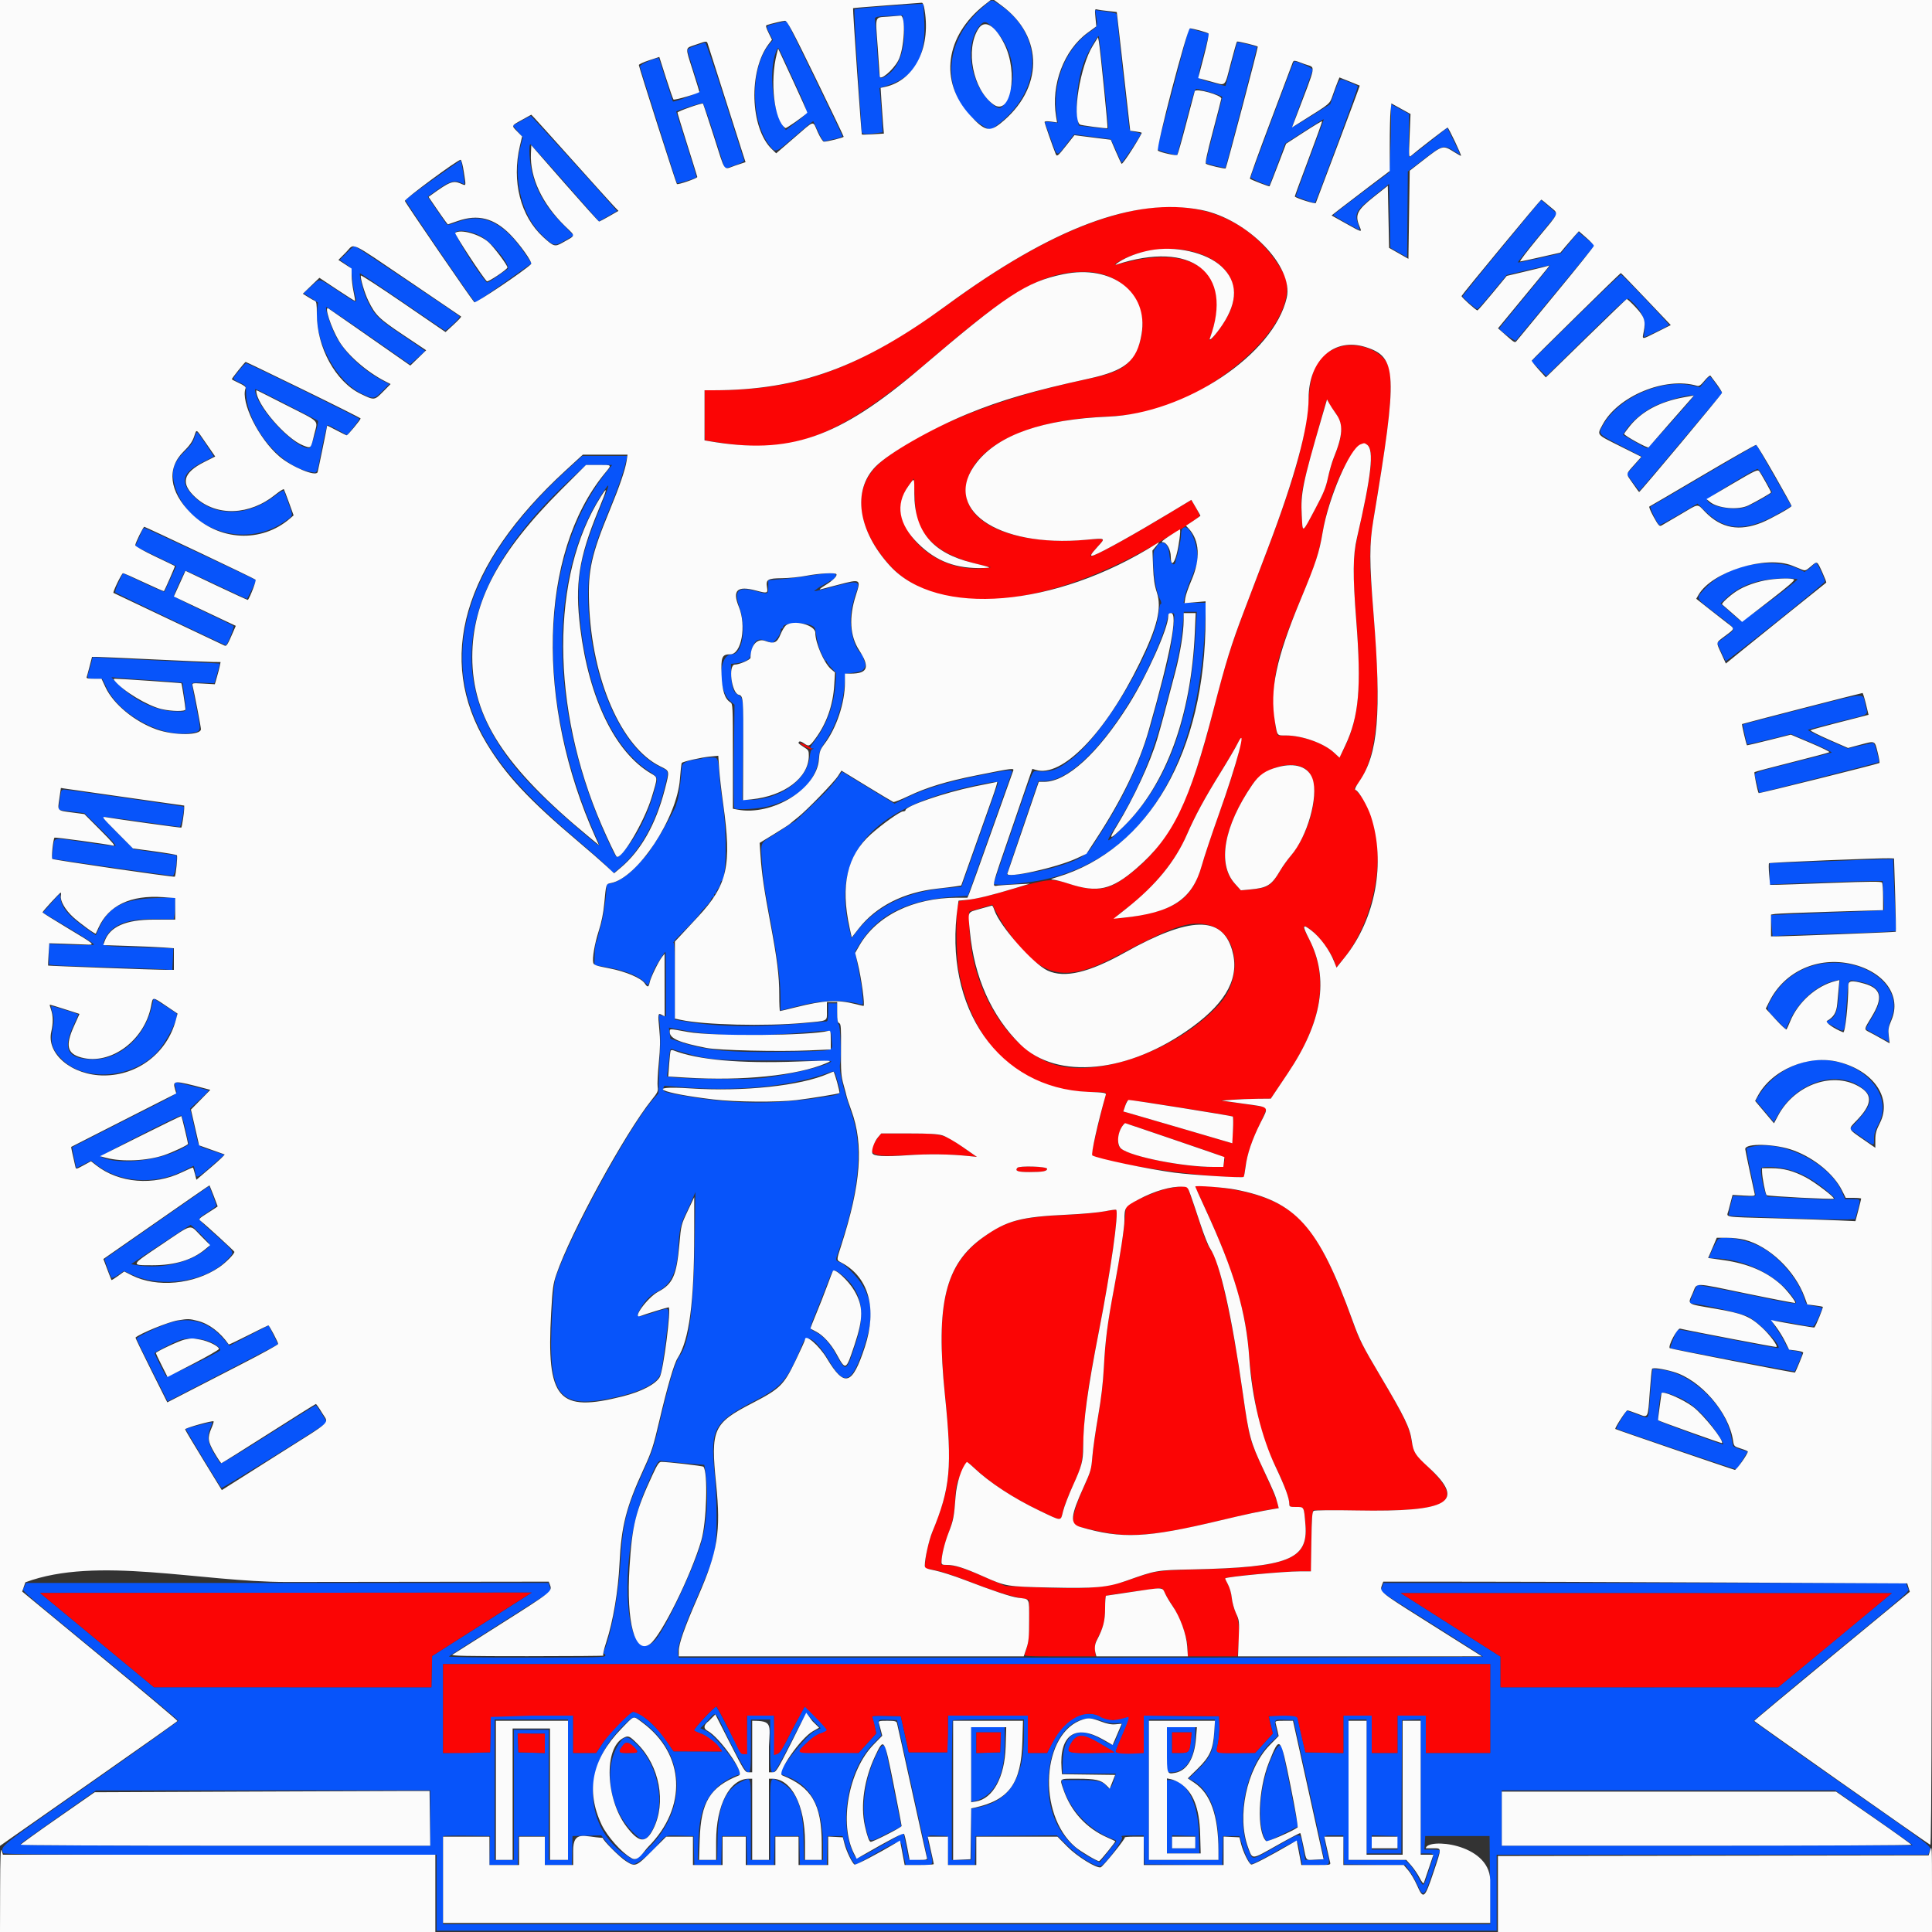 <?xml version="1.0" encoding="UTF-8" standalone="no"?> <svg xmlns:inkscape="http://www.inkscape.org/namespaces/inkscape" xmlns:sodipodi="http://sodipodi.sourceforge.net/DTD/sodipodi-0.dtd" xmlns="http://www.w3.org/2000/svg" xmlns:svg="http://www.w3.org/2000/svg" xmlns:rdf="http://www.w3.org/1999/02/22-rdf-syntax-ns#" xmlns:cc="http://creativecommons.org/ns#" xmlns:dc="http://purl.org/dc/elements/1.1/" id="svg" version="1.1" width="400" height="400" viewBox="0, 0, 400,400" sodipodi:docname="GANIP.svg" inkscape:version="1.1.1 (3bf5ae0d25, 2021-09-20)"><rect x="0" y="0" width="400" height="400" fill="#333333" stroke="none"/><defs id="defs11"></defs><g id="svgg"><path id="path0" d="m 203.333,1.617 c -8.723,7.551 -8.449,19.4 0.571,24.686 l 1.148,0.673 1.558,-1.199 c 9.451,-7.272 9.49,-18.924 0.085,-24.959 -1.569,-1.006 -1.164,-1.103 -3.362,0.799 M 183.022,1.305 c -3.252,0.235 -5.997,0.514 -6.101,0.618 -0.104,0.104 0.188,5.684 0.648,12.4 0.46,6.716 0.835,12.48 0.834,12.81 -0.003,0.67 0.636,0.758 3.063,0.426 l 1.274,-0.175 -0.175,-3.092 c -0.096,-1.701 -0.245,-3.761 -0.332,-4.578 l -0.158,-1.487 1.829,-0.592 c 5.672,-1.837 7.919,-6.017 7.432,-13.821 L 191.147,0.8 190.04,0.838 c -0.609,0.021 -3.767,0.231 -7.018,0.467 m 43.934,2.071 c 0.336,2.045 0.322,2.082 -1.242,3.159 -5.184,3.57 -7.945,10.629 -6.896,17.628 l 0.187,1.245 -1.383,-0.133 c -1.195,-0.115 -1.36,-0.074 -1.21,0.296 0.095,0.236 0.657,1.779 1.249,3.429 1.28,3.57 1.078,3.51 3.087,0.913 l 1.615,-2.087 3.685,0.476 c 2.027,0.262 3.761,0.482 3.854,0.487 0.092,0.006 0.615,1.061 1.161,2.344 0.547,1.284 1.071,2.416 1.165,2.517 0.138,0.147 3.689,-5.122 3.984,-5.91 0.043,-0.115 -0.461,-0.29 -1.12,-0.389 -1.166,-0.175 -1.201,-0.209 -1.353,-1.299 -0.22,-1.577 -2.539,-22.585 -2.539,-22.998 0,-0.325 -0.4,-0.425 -3.228,-0.805 l -1.228,-0.165 0.212,1.292 M 187.08,4.678 c 0.644,5.161 -0.942,9.669 -3.95,11.225 -1.141,0.59 -1.166,0.501 -1.512,-5.503 -0.174,-3.007 -0.377,-5.79 -0.452,-6.185 -0.148,-0.789 0.027,-0.829 4.215,-0.966 l 1.514,-0.049 0.185,1.478 m -26.221,0.119 c -2.429,0.579 -2.362,0.486 -1.532,2.124 l 0.696,1.374 -0.691,0.822 c -3.989,4.74 -4.026,15.666 -0.07,20.906 1.293,1.713 1.25,1.727 5.301,-1.792 2.048,-1.778 3.764,-3.188 3.814,-3.132 0.05,0.055 0.524,1.044 1.054,2.198 0.676,1.474 1.074,2.053 1.338,1.952 0.208,-0.08 1.109,-0.289 2.004,-0.465 0.895,-0.176 1.626,-0.454 1.626,-0.619 -0.002,-0.246 -11.342,-23.623 -11.537,-23.78 -0.034,-0.028 -0.935,0.158 -2.003,0.412 m 44.923,1.136 c 4.155,4.267 5.115,10.575 2.331,15.325 -0.834,1.425 -1.367,1.451 -2.824,0.142 -4.588,-4.123 -5.758,-12.47 -2.279,-16.267 0.809,-0.882 1.26,-0.752 2.772,0.8 m 40.252,0.381 c -0.081,0.267 -1.535,5.766 -3.23,12.219 -1.696,6.454 -3.139,11.915 -3.208,12.136 -0.095,0.308 0.373,0.535 1.981,0.962 l 2.107,0.559 0.785,-2.962 c 0.432,-1.629 1.248,-4.731 1.812,-6.895 0.665,-2.544 1.151,-3.933 1.377,-3.933 0.809,0 5.409,1.426 5.409,1.677 0,0.151 -0.788,3.267 -1.752,6.925 -0.963,3.658 -1.711,6.691 -1.663,6.739 0.237,0.237 3.952,1.132 4.042,0.974 0.197,-0.349 6.612,-24.898 6.526,-24.976 -0.239,-0.217 -3.979,-1.111 -4.057,-0.97 -0.05,0.09 -0.609,2.144 -1.241,4.564 -0.632,2.42 -1.164,4.426 -1.183,4.458 -0.018,0.032 -1.287,-0.281 -2.819,-0.696 -3.324,-0.901 -3.193,-0.406 -1.64,-6.199 l 1.047,-3.903 -1.763,-0.471 c -0.97,-0.259 -1.903,-0.521 -2.073,-0.582 -0.17,-0.062 -0.376,0.107 -0.457,0.374 m -17.449,10.68 c 0.541,5.24 0.931,9.579 0.868,9.642 -0.064,0.064 -1.465,-0.054 -3.114,-0.26 L 223.34,26 223.152,24.933 c -0.616,-3.499 -0.038,-8.684 1.377,-12.336 0.681,-1.758 2.609,-5.122 2.939,-5.128 0.074,-0.001 0.577,4.285 1.117,9.525 M 144,9.449 c -1.353,0.474 -1.714,0.712 -1.646,1.083 0.077,0.426 2.293,7.425 2.617,8.271 0.11,0.286 -5.435,2.435 -5.658,2.194 -0.033,-0.035 -0.686,-2.044 -1.452,-4.464 -0.766,-2.42 -1.412,-4.424 -1.436,-4.453 -0.275,-0.34 -4.01,1.256 -3.931,1.68 0.103,0.561 7.511,23.865 7.678,24.156 0.091,0.159 3.748,-0.947 4.015,-1.214 0.055,-0.055 -0.864,-3.102 -2.043,-6.77 -1.179,-3.669 -2.144,-6.74 -2.144,-6.825 0,-0.164 4.969,-1.774 5.474,-1.774 0.162,0 1.175,2.79 2.25,6.2 1.075,3.41 2.052,6.464 2.17,6.786 l 0.215,0.586 2.029,-0.682 c 1.18,-0.397 1.985,-0.81 1.924,-0.986 -0.058,-0.167 -1.833,-5.734 -3.944,-12.37 -2.112,-6.637 -3.962,-12.058 -4.112,-12.046 -0.15,0.011 -1.053,0.294 -2.006,0.628 m 20.253,7.043 c 3.42,7.437 3.366,6.644 0.597,8.787 l -2.144,1.658 -0.517,-0.735 c -2.447,-3.484 -3.146,-12.899 -1.199,-16.153 0.181,-0.303 -0.025,-0.71 3.263,6.443 m 103.646,-3.731 c -0.259,0.455 -8.966,23.71 -8.966,23.948 0,0.27 3.672,1.841 3.862,1.652 0.053,-0.054 0.812,-2.017 1.686,-4.363 l 1.588,-4.265 3.965,-2.566 c 2.181,-1.411 4.003,-2.534 4.048,-2.495 0.045,0.038 -1.261,3.627 -2.902,7.975 -1.64,4.348 -2.937,7.943 -2.881,7.989 0.264,0.215 3.81,1.477 3.9,1.387 0.339,-0.339 9.088,-24.041 8.929,-24.192 -0.107,-0.101 -0.967,-0.495 -1.911,-0.876 -1.995,-0.804 -1.794,-0.959 -2.969,2.298 l -0.837,2.319 -3.875,2.423 c -2.131,1.332 -3.923,2.373 -3.983,2.313 -0.06,-0.059 0.849,-2.673 2.021,-5.808 1.171,-3.135 2.166,-5.855 2.211,-6.044 0.085,-0.36 -3.705,-2.013 -3.886,-1.695 m 20.1,12.09 c -0.001,1.805 -0.078,4.975 -0.173,7.043 l -0.172,3.761 -5.813,4.373 c -3.198,2.404 -5.818,4.432 -5.823,4.505 -0.009,0.14 5.408,3.19 5.504,3.099 0.03,-0.029 -0.124,-0.569 -0.341,-1.201 -0.791,-2.296 -0.459,-2.868 3.486,-6.015 l 2.933,-2.341 0.133,6.616 0.134,6.617 1.733,0.979 1.733,0.979 0.071,-8.884 0.07,-8.885 3.313,-2.548 c 3.756,-2.89 4.134,-2.998 6.103,-1.749 0.694,0.44 1.317,0.8 1.384,0.8 0.068,0 -0.496,-1.245 -1.253,-2.766 l -1.376,-2.766 -3.815,3.033 c -2.099,1.668 -3.909,3.032 -4.023,3.033 -0.114,0 -0.174,-2.01 -0.133,-4.467 l 0.075,-4.467 -1.875,-1.016 -1.874,-1.015 -10e-4,3.282 m -180.039,0.156 -1.773,0.997 1.044,1.236 1.044,1.237 -0.434,1.561 c -1.757,6.33 0.027,14.282 4.119,18.367 2.642,2.637 2.758,2.67 4.973,1.408 l 1.867,-1.063 -2.415,-2.442 c -3.743,-3.783 -5.794,-7.559 -6.513,-11.991 -0.316,-1.946 -0.356,-4.451 -0.072,-4.45 0.11,0 3.352,3.593 7.205,7.984 l 7.005,7.983 1.867,-1.076 1.866,-1.076 -0.852,-0.975 c -3.7,-4.229 -16.848,-18.706 -16.985,-18.701 -0.095,0.003 -0.971,0.453 -1.946,1.001 M 89.662,37.166 c -3.119,2.219 -5.699,4.135 -5.733,4.258 -0.068,0.244 14.242,21.21 14.49,21.23 0.084,0.007 2.737,-1.819 5.896,-4.057 l 5.743,-4.07 -1.29,-1.909 c -4.551,-6.733 -8.877,-8.715 -14.326,-6.563 -0.931,0.368 -1.787,0.566 -1.904,0.44 -0.117,-0.126 -1.063,-1.474 -2.103,-2.997 l -1.89,-2.769 2.193,-1.564 c 2.292,-1.635 3.497,-1.958 4.769,-1.277 0.296,0.159 0.586,0.241 0.644,0.183 0.11,-0.11 -0.59,-4.741 -0.735,-4.867 -0.046,-0.039 -2.635,1.744 -5.754,3.962 m 221.271,14.101 c -4.473,5.428 -8.133,9.968 -8.133,10.088 0,0.27 2.758,2.645 3.072,2.645 0.125,0 1.54,-1.59 3.143,-3.533 l 2.914,-3.534 4.434,-1.045 c 2.439,-0.575 4.481,-0.995 4.539,-0.934 0.057,0.062 -2.28,2.993 -5.193,6.513 -2.914,3.52 -5.3,6.46 -5.302,6.533 -0.012,0.35 3.25,2.716 3.454,2.505 0.126,-0.131 3.845,-4.618 8.263,-9.972 l 8.032,-9.733 -0.744,-0.613 c -0.41,-0.338 -1.17,-0.958 -1.69,-1.379 l -0.944,-0.765 -1.791,2.187 -1.791,2.187 -4.422,1.012 c -2.432,0.556 -4.469,0.965 -4.526,0.908 -0.057,-0.057 1.755,-2.348 4.028,-5.092 l 4.131,-4.989 -0.87,-0.76 c -0.479,-0.418 -1.231,-1.061 -1.671,-1.429 l -0.801,-0.67 -8.132,9.87 M 99.385,48.806 c 2.375,1.169 6.625,6.381 5.662,6.942 -0.209,0.122 -1.215,0.827 -2.236,1.567 -1.021,0.741 -1.937,1.258 -2.036,1.149 -1.971,-2.162 -6.894,-10.083 -6.468,-10.405 0.759,-0.572 3.098,-0.228 5.078,0.747 m -27.621,3.563 -1.417,1.435 1.188,0.818 c 1.188,0.817 1.189,0.82 1.37,2.811 0.099,1.096 0.359,2.679 0.577,3.518 0.53,2.033 0.683,2.063 -3.453,-0.675 -4.288,-2.838 -3.658,-2.728 -5.615,-0.978 l -1.585,1.419 1.507,0.964 1.508,0.965 -0.156,1.319 c -0.751,6.34 3.812,14.978 9.293,17.594 2.33,1.112 2.532,1.083 4.196,-0.603 l 1.426,-1.443 -1.168,-0.595 c -4.261,-2.169 -8.32,-6.045 -10.07,-9.617 -1.019,-2.077 -2.094,-5.461 -1.822,-5.733 0.065,-0.065 3.99,2.584 8.723,5.886 l 8.605,6.004 1.564,-1.355 C 87.296,73.357 88,72.701 88,72.644 c 0,-0.057 -2.141,-1.534 -4.758,-3.282 -5.106,-3.413 -5.811,-4.137 -7.4,-7.608 -0.619,-1.352 -1.538,-4.947 -1.32,-5.165 0.054,-0.054 3.971,2.563 8.705,5.817 4.733,3.254 8.735,5.965 8.894,6.026 0.295,0.113 3.277,-2.733 3.063,-2.924 -0.537,-0.481 -21.585,-14.575 -21.766,-14.575 -0.13,0 -0.874,0.646 -1.654,1.436 m 254.43,13.448 -9.138,8.989 1.551,1.535 1.551,1.534 8.326,-8.166 c 7.053,-6.917 8.388,-8.115 8.728,-7.832 2.498,2.073 3.62,4.302 3.276,6.509 -0.113,0.725 -0.162,1.362 -0.108,1.416 0.084,0.085 4.906,-2.231 5.191,-2.493 0.157,-0.144 -9.663,-10.452 -9.971,-10.467 -0.147,-0.007 -4.379,4.031 -9.406,8.975 M 49.49,76.733 c -1.493,1.877 -1.5,1.713 0.11,2.467 1.314,0.615 1.333,0.642 1.337,1.846 0.023,6.964 7.079,15.688 13.494,16.685 1.323,0.206 1.121,0.666 2.252,-5.131 0.493,-2.53 1.007,-4.6 1.141,-4.6 0.134,0 1.101,0.473 2.149,1.052 l 1.905,1.051 1.261,-1.575 C 73.833,87.661 74.4,86.847 74.4,86.719 74.4,86.488 51.427,75.2 50.957,75.2 c -0.136,0 -0.796,0.69 -1.467,1.533 m 303.434,2.293 -0.97,1.16 -1.51,-0.355 c -6.333,-1.491 -15.204,2.394 -18.508,8.105 -1.119,1.933 -1.171,1.87 3.644,4.355 l 4.38,2.259 -1.573,1.799 -1.573,1.799 1.241,1.726 c 0.683,0.949 1.31,1.719 1.393,1.71 0.084,-0.008 2.633,-2.978 5.666,-6.6 3.033,-3.621 6.852,-8.17 8.487,-10.108 l 2.972,-3.524 -1.243,-1.743 c -1.476,-2.068 -1.217,-2.005 -2.406,-0.583 m -293.548,4.75 c 3.497,1.784 6.399,3.275 6.45,3.315 0.325,0.253 -1.418,5.709 -1.824,5.709 -3.09,0 -11.202,-8.774 -11.202,-12.116 0,-0.26 0.077,-0.223 6.576,3.092 m 291.291,-1.763 c 0,0.297 -9.367,10.787 -9.632,10.787 -0.151,0 -1.34,-0.621 -2.642,-1.381 l -2.367,-1.381 0.454,-0.776 c 0.94,-1.608 3.488,-3.853 5.653,-4.979 2.717,-1.414 8.534,-2.961 8.534,-2.27 M 40.272,90.614 c -0.269,0.911 -0.78,1.644 -1.892,2.717 -2.435,2.349 -2.999,4.082 -2.263,6.955 2.394,9.343 14.338,13.477 22.61,7.825 2.107,-1.44 2.018,-1.093 0.999,-3.893 -0.444,-1.22 -0.862,-2.373 -0.929,-2.562 -0.081,-0.229 -0.711,0.107 -1.886,1.008 -5.743,4.402 -12.639,4.389 -16.945,-0.032 -2.835,-2.911 -2.237,-4.85 2.167,-7.035 1.1,-0.546 2.042,-1.031 2.094,-1.077 0.104,-0.094 -3.118,-4.863 -3.406,-5.04 -0.1,-0.062 -0.347,0.449 -0.549,1.134 M 352.8,98.418 c -5.94,3.499 -10.92,6.41 -11.067,6.47 -0.249,0.101 1.368,3.532 1.798,3.812 0.108,0.07 1.935,-0.9 4.06,-2.157 l 3.863,-2.285 1.673,1.649 c 4.245,4.183 8.659,4.202 15.714,0.068 l 2.041,-1.196 -3.581,-6.307 c -1.97,-3.469 -3.608,-6.332 -3.641,-6.361 -0.033,-0.029 -4.92,2.809 -10.86,6.307 M 117.523,97.177 c -19.446,17.756 -26.045,35.586 -19.148,51.729 3.393,7.942 9.195,14.825 20.913,24.812 3.056,2.603 6.047,5.255 6.647,5.893 l 1.092,1.161 1.334,-1.117 c 4.055,-3.395 7.325,-9.156 9.064,-15.964 1.12,-4.385 1.196,-3.961 -0.889,-4.975 -8.209,-3.994 -14.618,-19.181 -14.764,-34.983 -0.057,-6.267 0.735,-9.521 4.581,-18.8 1.626,-3.923 2.683,-7.016 3.349,-9.8 l 0.175,-0.733 h -4.657 -4.656 l -3.041,2.777 m 8.507,-0.044 c -14.412,17.708 -15.372,47.619 -2.455,76.534 0.889,1.991 0.985,2.037 -3.257,-1.582 -9.951,-8.488 -14.73,-13.726 -18.327,-20.085 -9.269,-16.391 -3.799,-34.324 16.084,-52.735 l 3.238,-2.998 h 2.711 2.711 l -0.705,0.866 m 239.456,2.253 c 0.723,1.276 1.348,2.399 1.39,2.495 0.115,0.266 -4.456,2.822 -5.705,3.191 -2.499,0.738 -7.704,-0.349 -7.704,-1.608 0,-0.347 9.797,-6.348 10.419,-6.382 0.157,-0.008 0.877,1.028 1.6,2.304 m -241.316,5.98 c -4.016,9.92 -4.815,14.069 -4.177,21.701 1.279,15.285 6.531,27.364 14.102,32.43 2.311,1.546 2.233,1.235 1.213,4.857 -1.305,4.633 -3.575,9.002 -6.226,11.979 -1.467,1.648 -1.309,1.746 -3.017,-1.866 -12.306,-26.017 -12.895,-54.712 -1.48,-72.14 1.892,-2.89 1.845,-2.542 -0.415,3.039 m 120.683,4.021 c -0.176,0.176 -0.323,0.746 -0.326,1.266 -0.004,0.521 -0.139,1.487 -0.3,2.147 -0.161,0.66 -0.322,1.38 -0.357,1.6 -0.034,0.22 -0.132,0.58 -0.217,0.8 -0.085,0.22 -0.194,0.64 -0.241,0.933 -0.223,1.387 -1.141,0.584 -1.279,-1.118 -0.17,-2.115 -0.987,-3.082 -2.078,-2.461 -0.368,0.208 -0.64,0.486 -0.606,0.616 0.035,0.13 -0.097,0.337 -0.293,0.459 -0.858,0.535 -0.162,8.267 0.921,10.231 0.379,0.688 0.467,1.207 0.205,1.207 -0.113,0 -0.275,0.75 -0.361,1.666 -0.673,7.21 -10.89,24.58 -17.731,30.146 -3.121,2.539 -4.611,3.072 -7.78,2.781 -0.635,-0.058 -0.789,0.325 -4.693,11.673 l -4.037,11.734 0.96,0.087 c 1.444,0.131 6.781,-0.444 9.377,-1.01 20.496,-4.474 32.199,-23.004 33.477,-53.011 l 0.185,-4.333 h -2.318 -2.319 l 0.176,-1 c 0.097,-0.55 0.392,-1.501 0.655,-2.113 0.368,-1.291 0.982,-2.283 1.205,-3.087 0.031,-0.11 0.085,-0.26 0.122,-0.333 0.037,-0.074 0.092,-0.224 0.123,-0.334 0.031,-0.11 0.166,-0.44 0.3,-0.733 1.17,-2.561 -1.235,-9.348 -2.77,-7.813 m -215.333,0.28 c -0.076,0.183 -0.45,1.029 -0.831,1.88 l -0.694,1.547 4.254,2.053 4.255,2.053 -1.181,2.533 c -0.649,1.394 -1.216,2.634 -1.259,2.756 -0.043,0.122 -1.995,-0.689 -4.338,-1.802 l -4.259,-2.024 -0.903,1.886 c -0.524,1.093 -0.804,1.984 -0.667,2.12 0.203,0.202 22.657,10.931 22.877,10.931 0.26,0 1.781,-3.815 1.59,-3.991 -0.127,-0.117 -2.961,-1.504 -6.297,-3.082 C 38.73,124.95 36,123.545 36,123.406 c 0,-0.419 2.223,-5.273 2.415,-5.273 0.099,0 2.966,1.32 6.373,2.934 3.407,1.613 6.247,2.933 6.313,2.933 0.134,0 1.991,-3.804 1.894,-3.88 -0.352,-0.272 -22.807,-10.789 -23.033,-10.788 -0.168,0.001 -0.367,0.151 -0.442,0.335 m 333.807,7.13 c -4.073,0.598 -7.898,2.454 -10.255,4.973 -2.057,2.199 -2.16,1.923 1.884,5.03 4.803,3.69 4.582,3.238 2.398,4.899 l -1.84,1.399 0.802,1.784 c 0.441,0.982 0.881,1.869 0.977,1.972 0.204,0.219 20.403,-15.961 20.517,-16.434 0.096,-0.401 -1.52,-3.887 -1.802,-3.887 -0.115,0 -0.363,0.186 -0.552,0.413 -0.188,0.227 -0.678,0.651 -1.089,0.944 l -0.746,0.531 -1.106,-0.563 c -2.226,-1.136 -5.839,-1.554 -9.188,-1.061 m -195.86,2.408 c -1.687,0.268 -4.267,0.586 -5.734,0.708 l -2.666,0.22 v 1.356 c 0,1.551 -0.085,1.591 -2.115,1.017 -4.136,-1.171 -5.102,-0.376 -3.867,3.182 1.506,4.34 0.644,9.779 -1.55,9.779 -2.822,0 -3.026,7.427 -0.269,9.748 l 0.808,0.679 -0.129,10.663 c -0.076,6.386 -0.029,10.724 0.119,10.816 0.584,0.361 4.978,0.094 6.97,-0.423 6.228,-1.617 9.939,-5.132 10.433,-9.883 0.145,-1.401 0.374,-2.016 1.189,-3.2 2.385,-3.465 3.877,-7.796 4.195,-12.176 l 0.158,-2.176 0.962,-0.132 c 2.019,-0.279 2.4,-0.383 2.743,-0.751 0.453,-0.486 0.561,-1.002 0.322,-1.538 -0.219,-0.493 -0.289,-0.722 -0.336,-1.094 -0.018,-0.147 -0.256,-0.489 -0.528,-0.762 -1.806,-1.806 -2.593,-6.689 -1.639,-10.171 0.181,-0.66 0.356,-1.32 0.39,-1.467 0.034,-0.147 0.181,-0.567 0.326,-0.933 0.975,-2.459 0.453,-2.588 -4.79,-1.181 -3.567,0.957 -4.416,1.1 -3.526,0.595 0.898,-0.759 2.133,-1.214 2.915,-1.814 0.491,0 1.219,-0.728 1.219,-1.219 0,-0.514 -1.678,-0.467 -5.6,0.157 m 204.69,0.756 c -0.444,0.719 -11.396,8.848 -11.687,8.676 -0.185,-0.11 -1.221,-0.985 -2.302,-1.946 l -1.965,-1.746 1.366,-1.256 c 2.813,-2.586 6.733,-3.904 11.713,-3.936 1.659,-0.011 2.953,0.083 2.875,0.208 m -124.549,10.106 c -0.983,18.667 -5.682,31.711 -14.699,40.8 -3.89,3.921 -4.309,4.065 -2.237,0.768 4.782,-7.608 7.7,-14.443 10.261,-24.035 3.286,-12.306 3.504,-13.344 4.017,-19.133 l 0.159,-1.8 h 1.339 1.339 l -0.179,3.4 m -4.553,-1.2 c -0.249,3.247 -0.9,6.906 -1.866,10.504 -0.507,1.886 -1.528,5.701 -2.27,8.479 -2.632,9.863 -6.031,17.137 -12.804,27.408 -1.334,2.023 -2.95,2.915 -7.857,4.337 -3.585,1.039 -9.529,1.922 -9.782,1.454 -0.035,-0.064 1.416,-4.436 3.223,-9.716 l 3.286,-9.6 1.459,-0.035 c 5.03,-0.122 12.246,-7.282 18.765,-18.621 3.014,-5.241 5.932,-12.04 6.499,-15.144 0.153,-0.835 0.291,-1 0.839,-1 0.651,0 0.655,0.017 0.508,1.934 m -75.199,0.578 c 0.805,0.337 0.924,0.52 1.078,1.667 0.095,0.708 0.24,1.468 0.323,1.688 0.083,0.22 0.174,0.58 0.203,0.8 0.095,0.712 1.265,3.2 1.506,3.2 0.129,0 0.234,0.111 0.234,0.248 0,0.136 0.434,0.706 0.965,1.266 l 0.965,1.019 -0.137,2.134 c -0.269,4.21 -1.758,8.444 -4.075,11.592 -1.342,1.823 -1.357,1.863 -0.718,1.905 0.401,0.027 0.406,0.047 0.033,0.147 -0.313,0.083 -0.485,0.572 -0.619,1.749 -0.529,4.676 -6.294,8.74 -12.397,8.74 h -1.523 l 0.121,-9.975 c 0.134,-10.948 0.115,-11.174 -0.981,-11.741 -1.019,-0.527 -1.337,-1.453 -1.426,-4.151 l -0.075,-2.266 1.2,-0.155 c 1.696,-0.22 2.654,-0.748 2.825,-1.558 0.664,-3.139 1.282,-3.743 3.171,-3.101 l 1.424,0.484 0.658,-0.658 c 0.627,-0.626 1.155,-1.716 1.042,-2.146 -0.029,-0.11 0.067,-0.2 0.214,-0.2 0.146,0 0.266,-0.17 0.266,-0.377 0,-0.763 4.107,-0.986 5.723,-0.311 m -148.934,7.719 c -0.155,0.607 -0.396,1.451 -0.535,1.876 -0.458,1.395 -0.375,1.492 1.28,1.508 l 1.533,0.015 0.877,1.839 c 2.725,5.715 11.598,10.449 17.527,9.353 2.117,-0.391 2.062,-0.116 1.044,-5.222 -0.498,-2.493 -0.907,-4.697 -0.91,-4.897 -0.004,-0.286 0.485,-0.343 2.318,-0.266 l 2.322,0.097 0.577,-2 c 0.317,-1.1 0.55,-2.032 0.518,-2.071 -0.032,-0.038 -5.206,-0.304 -11.499,-0.591 -6.292,-0.286 -12.19,-0.571 -13.105,-0.632 l -1.665,-0.111 -0.282,1.102 m 11.878,3.641 c 2.347,0.149 4.879,0.336 5.628,0.414 l 1.361,0.143 0.404,2.852 c 0.479,3.38 0.623,3.127 -1.76,3.088 -4.171,-0.068 -8.737,-2.255 -12.166,-5.83 l -1.2,-1.251 1.733,0.156 c 0.953,0.086 3.653,0.279 6,0.428 m 342.133,6.038 c -6.6,1.691 -12.031,3.104 -12.068,3.14 -0.08,0.076 0.765,3.967 0.895,4.118 0.047,0.055 2.101,-0.401 4.563,-1.015 l 4.477,-1.116 4.4,1.86 c 2.445,1.034 4.222,1.924 4,2.003 -0.22,0.079 -3.82,1.008 -8,2.065 -8.618,2.179 -8.068,1.953 -7.745,3.177 0.134,0.509 0.37,1.412 0.524,2.007 l 0.281,1.083 12.275,-3.11 c 6.752,-1.711 12.338,-3.173 12.415,-3.25 0.224,-0.224 -0.797,-3.968 -1.087,-3.987 -0.145,-0.009 -1.403,0.251 -2.796,0.577 l -2.534,0.594 -4.23,-1.86 c -2.327,-1.023 -4.119,-1.929 -3.983,-2.013 0.137,-0.085 2.939,-0.828 6.227,-1.653 7.067,-1.772 6.166,-1.196 5.621,-3.594 -0.572,-2.521 0.804,-2.622 -13.235,0.974 m -227.417,10.129 c -0.073,0.074 -0.621,0.191 -1.217,0.259 -2.118,0.244 -3.095,0.741 -3.137,1.596 -0.104,2.118 -0.642,6.239 -0.903,6.928 -0.163,0.428 -0.281,0.812 -0.262,0.853 0.111,0.24 -2.673,5.323 -4.012,7.324 -0.872,1.303 -1.585,2.412 -1.585,2.464 0,0.146 -1.858,2.209 -3.324,3.689 -1.433,1.447 -3.811,2.848 -4.836,2.848 -0.352,0 -0.64,0.15 -0.64,0.334 -10e-4,1.816 -0.657,6.582 -1.109,8.066 -0.313,1.027 -0.602,2.107 -0.641,2.4 -0.04,0.294 -0.097,0.564 -0.128,0.6 -0.03,0.037 -0.085,0.187 -0.122,0.334 -0.037,0.146 -0.097,0.296 -0.134,0.333 -0.168,0.167 -0.329,1.546 -0.363,3.114 l -0.036,1.714 2.108,0.357 c 4.015,0.681 6.72,1.709 8.26,3.14 l 0.768,0.714 0.5,-1.48 c 0.274,-0.814 0.735,-1.899 1.023,-2.412 0.686,-1.222 1.919,-3.08 2.043,-3.08 0.054,0 0.098,3.009 0.098,6.688 v 6.687 l -0.751,-0.164 -0.75,-0.165 0.239,2.077 c 0.131,1.142 0.151,3.637 0.043,5.543 -0.107,1.907 -0.223,4.633 -0.258,6.058 l -0.063,2.592 -1.128,1.275 c -4.981,5.629 -17.838,29.281 -20.262,37.275 -0.178,0.587 -0.477,4.007 -0.663,7.6 -0.874,16.817 1.281,19.484 13.493,16.691 5.274,-1.206 8.48,-2.947 9.031,-4.905 0.371,-1.318 1.602,-10.683 1.602,-12.191 0,-1.455 0.062,-1.45 -3.428,-0.274 -3.143,1.058 -3.48,0.917 -2.351,-0.984 1.002,-1.688 2.082,-2.744 3.583,-3.505 2.72,-1.378 3.963,-4.006 4.217,-8.915 0.186,-3.586 0.51,-5.102 1.524,-7.117 0.443,-0.88 1.081,-2.26 1.419,-3.066 l 0.614,-1.467 -0.122,9.2 c -0.194,14.494 -1.151,22.185 -3.066,24.619 -0.963,1.224 -2.23,5.409 -4.252,14.048 -1.147,4.899 -1.489,5.925 -3.294,9.882 -3.519,7.716 -4.306,10.755 -4.726,18.251 -0.388,6.92 -1.846,15.103 -3.32,18.631 -0.237,0.566 -0.293,0.969 -0.135,0.969 0.149,0 0.27,0.18 0.27,0.4 0,0.351 -1.991,0.4 -16.32,0.4 -9.925,0 -16.22,-0.096 -16.066,-0.245 0.139,-0.135 4.933,-3.208 10.653,-6.828 5.72,-3.621 10.431,-6.611 10.468,-6.645 0.037,-0.034 -0.065,-0.442 -0.226,-0.905 l -0.294,-0.844 H 59.473 5.398 l -0.339,0.818 c -0.419,1.012 -2.54,-0.894 16.141,14.508 8.653,7.134 15.733,13.077 15.733,13.205 0,0.128 -8.22,5.983 -18.266,13.011 C -0.603,382.754 0.118,382.178 0.661,383.667 0.758,383.932 9.988,384 45.592,384 H 90.4 v 7.867 7.866 H 200.133 309.867 V 391.867 384 h 44.673 44.673 l 0.281,-0.733 c 0.405,-1.058 1.382,-0.306 -18.294,-14.066 -9.973,-6.975 -18.133,-12.78 -18.133,-12.901 0,-0.121 7.02,-6.01 15.6,-13.085 18.546,-15.294 16.618,-13.559 16.245,-14.627 l -0.298,-0.855 h -54.081 -54.081 l -0.296,0.85 c -0.367,1.052 -1.64,0.11 10.377,7.68 5.647,3.557 10.381,6.573 10.52,6.702 0.147,0.136 -34.998,0.235 -83.128,0.235 h -83.382 l -0.162,-0.647 c -0.282,-1.125 0.824,-4.666 3.09,-9.893 3.411,-7.866 4.217,-10.007 4.569,-12.144 0.471,-2.86 0.405,-10.267 -0.143,-16.038 -0.831,-8.77 -0.044,-10.105 8.597,-14.585 5.475,-2.839 6.591,-4.195 9.734,-11.826 0.853,-2.072 2.868,-0.663 5.562,3.89 3.057,5.168 4.622,4.473 7.13,-3.168 1.915,-5.831 1.837,-8.828 -0.325,-12.637 -0.962,-1.693 -3.54,-4.326 -4.712,-4.812 -0.969,-0.401 -0.959,-0.313 -0.269,-2.298 4.252,-12.226 5.141,-21.294 2.771,-28.242 -1.95,-5.716 -2.731,-9.102 -2.448,-10.618 0.31,-1.656 0.048,-8.009 -0.335,-8.137 -0.15,-0.05 -0.269,-1.019 -0.269,-2.201 v -2.111 h -0.933 -0.933 v 1.867 c 0,1.314 -0.099,1.868 -0.334,1.87 -0.183,0.002 -2.193,0.173 -4.466,0.38 -9.597,0.876 -17.851,0.777 -24.283,-0.292 l -2.651,-0.44 v -7.959 c 0,-5.67 -0.085,-7.959 -0.297,-7.959 -0.163,0 0.287,-0.578 1,-1.285 2.37,-2.347 4.497,-4.624 4.497,-4.814 0,-0.103 0.51,-0.702 1.134,-1.332 0.623,-0.629 1.133,-1.302 1.133,-1.495 0,-0.193 0.188,-0.422 0.417,-0.51 0.229,-0.088 0.342,-0.281 0.251,-0.429 -0.091,-0.147 -0.039,-0.268 0.116,-0.268 0.156,0 0.283,-0.141 0.283,-0.313 0,-0.171 0.186,-0.518 0.414,-0.77 0.228,-0.252 0.433,-0.711 0.457,-1.021 0.023,-0.31 0.117,-0.563 0.209,-0.563 1.044,0 1.229,-9.687 0.302,-15.867 -0.329,-2.2 -0.662,-4.9 -0.738,-6 -0.269,-3.861 -0.187,-3.695 -1.827,-3.695 -0.788,0 -1.494,0.061 -1.568,0.134 m 59.284,3.168 c -7.912,1.495 -13.225,3.055 -17.199,5.051 l -2.399,1.205 -4.268,-2.586 c -2.347,-1.423 -4.791,-2.916 -5.432,-3.319 l -1.165,-0.731 -1.204,1.653 c -0.663,0.91 -2.059,2.474 -3.102,3.477 -1.044,1.003 -2.692,2.593 -3.664,3.533 -0.971,0.941 -1.835,1.71 -1.92,1.71 -0.085,0 -0.911,0.522 -1.834,1.159 -0.924,0.638 -2.374,1.568 -3.224,2.067 -1.791,1.053 -1.899,1.318 -1.705,4.172 0.286,4.214 0.468,5.632 1.254,9.802 2.071,10.986 2.662,15.335 2.662,19.572 v 2.316 l 3.533,-0.898 c 5.106,-1.298 9.217,-1.429 12.969,-0.414 0.632,0.171 0.634,0.165 0.466,-1.535 -0.092,-0.939 -0.18,-1.887 -0.195,-2.107 -0.014,-0.22 -0.327,-1.935 -0.693,-3.81 l -0.667,-3.409 0.893,-1.481 c 3.676,-6.094 9.867,-9.228 19.554,-9.898 l 2.927,-0.202 4.466,-12.534 c 2.457,-6.893 4.538,-12.743 4.625,-13 0.21,-0.621 -0.448,-0.592 -4.678,0.207 m 1.861,1.927 c -0.003,0.11 -1.714,5 -3.802,10.866 l -3.797,10.667 -2.531,0.2 c -8.915,0.703 -15.337,3.839 -19.519,9.533 l -0.685,0.934 -0.287,-1.067 c -4.297,-15.969 4.074,-25.929 25.667,-30.541 3.624,-0.774 4.964,-0.934 4.954,-0.592 M 12.678,163.8 c -0.059,0.183 -0.212,1.133 -0.342,2.11 l -0.236,1.776 2.684,0.332 2.683,0.332 3.415,3.358 c 2.212,2.175 3.271,3.389 3.005,3.444 -0.226,0.047 -2.916,-0.283 -5.978,-0.733 -7.34,-1.08 -6.571,-1.218 -6.917,1.243 -0.159,1.135 -0.267,2.086 -0.239,2.113 0.079,0.079 24.53,3.56 24.999,3.559 0.495,-0.001 1.146,-4.261 0.653,-4.275 -0.15,-0.004 -2.171,-0.285 -4.492,-0.624 l -4.22,-0.617 -3.321,-3.309 c -2.4,-2.392 -3.189,-3.329 -2.846,-3.382 0.261,-0.041 3.822,0.409 7.914,1 4.092,0.59 7.584,1.073 7.76,1.073 0.272,0 1.053,-3.969 0.825,-4.197 -0.1,-0.1 -24.148,-3.536 -24.75,-3.536 -0.271,0 -0.539,0.15 -0.597,0.333 M 378.8,178.28 c -4.547,0.182 -9.197,0.344 -10.333,0.359 l -2.067,0.028 v 2.241 2.242 l 2.067,-0.112 c 3.714,-0.2 16.808,-0.638 19.09,-0.638 h 2.228 l 0.171,2.981 c 0.094,1.64 0.129,3.023 0.079,3.073 -0.051,0.05 -5.299,0.281 -11.663,0.512 -6.365,0.231 -11.615,0.462 -11.668,0.512 -0.052,0.05 -0.01,1.058 0.095,2.239 l 0.19,2.148 1.372,-0.129 c 0.755,-0.071 5.632,-0.253 10.839,-0.404 5.207,-0.152 10.348,-0.345 11.425,-0.429 l 1.958,-0.153 -0.154,-2.975 c -0.085,-1.636 -0.229,-4.985 -0.32,-7.442 l -0.166,-4.466 -2.438,0.041 c -1.341,0.023 -6.158,0.191 -10.705,0.372 m -368.165,8.681 -1.765,1.974 5.298,3.166 c 2.914,1.741 5.299,3.287 5.299,3.435 0,0.177 -1.584,0.203 -4.667,0.075 l -4.667,-0.193 v 2.141 2.142 l 1.134,0.139 c 0.623,0.076 5.513,0.266 10.866,0.42 5.354,0.155 10.591,0.349 11.638,0.431 l 1.904,0.149 0.114,-2.22 c 0.063,-1.221 0.106,-2.238 0.096,-2.261 -0.01,-0.022 -3.157,-0.128 -6.993,-0.235 -7.755,-0.216 -7.802,-0.226 -7.299,-1.44 1.261,-3.045 4.37,-4.423 9.916,-4.395 l 4.442,0.023 0.158,-0.79 c 0.087,-0.434 0.158,-1.448 0.158,-2.254 v -1.466 l -4.067,0.132 c -6.666,0.216 -9.679,1.805 -11.66,6.148 l -0.707,1.55 -2.116,-1.509 c -3.518,-2.508 -4.906,-4.133 -5.169,-6.051 l -0.148,-1.084 -1.765,1.973 m 366.832,12.51 c -4.594,0.624 -8.62,3.42 -10.797,7.5 -1.067,1.998 -1.085,1.933 1.12,4.153 l 1.923,1.936 1.049,-2.197 c 1.811,-3.792 5.749,-7.14 9.212,-7.831 l 0.907,-0.182 -0.188,3.042 c -0.212,3.435 -0.652,4.634 -1.94,5.292 l -0.81,0.413 1.863,1.011 c 2.297,1.247 2.036,1.706 2.475,-4.356 0.433,-5.972 0.202,-5.455 2.273,-5.09 5.073,0.893 5.855,3.103 2.798,7.905 -0.653,1.026 -1.105,1.94 -1.003,2.031 0.101,0.09 1.204,0.714 2.451,1.386 l 2.267,1.221 -0.09,-1.574 c -0.07,-1.233 0.066,-1.963 0.631,-3.374 2.541,-6.353 -5.167,-12.505 -14.141,-11.286 M 31.48,208.229 c -1.384,6.398 -6.528,11.105 -12.133,11.103 -5.311,-0.001 -6.487,-2.002 -4.133,-7.026 0.582,-1.241 1.026,-2.286 0.988,-2.321 -0.104,-0.096 -5.354,-1.718 -5.562,-1.718 -0.1,0 10e-4,0.624 0.225,1.388 0.334,1.139 0.353,1.681 0.104,3.03 -0.585,3.177 -0.295,4.333 1.6,6.389 4.503,4.886 14.275,4.419 19.691,-0.941 2.117,-2.095 4.997,-7.776 4.241,-8.365 -0.056,-0.044 -1.135,-0.746 -2.398,-1.561 l -2.298,-1.482 -0.325,1.504 m 110.804,5.231 c 6.053,1.061 15.173,1.155 25.012,0.257 5.204,-0.475 4.738,-0.637 4.905,1.704 0.168,2.334 1.061,2.111 -9.277,2.323 -11.605,0.238 -16.716,-0.22 -21.991,-1.97 l -2.133,-0.707 -0.154,-1.158 -0.155,-1.157 0.821,0.166 c 0.452,0.091 1.789,0.335 2.972,0.542 m -0.543,4.533 c 4.951,1.438 7.065,1.61 19.259,1.566 6.284,-0.023 11.203,0.061 11.124,0.19 -0.526,0.85 -9.133,2.91 -14.52,3.474 -3.002,0.314 -16.088,0.176 -18.496,-0.196 l -1.026,-0.158 0.148,-1.101 c 0.081,-0.606 0.228,-1.919 0.325,-2.917 0.149,-1.53 0.246,-1.79 0.611,-1.648 0.239,0.092 1.398,0.448 2.575,0.79 m 232.526,1.746 c -4.178,0.839 -8.154,3.681 -10.31,7.371 l -0.442,0.758 1.875,2.22 1.876,2.22 0.833,-1.494 c 3.92,-7.024 12.831,-9.629 17.854,-5.22 1.879,1.651 1.539,3.251 -1.363,6.414 l -1.597,1.742 2.341,1.658 c 2.809,1.99 2.666,1.971 2.666,0.347 0,-0.993 0.233,-1.751 0.962,-3.124 3.647,-6.875 -5.349,-14.768 -14.695,-12.892 m -200.809,4.285 c 0.788,2.712 1.027,2.477 -3.191,3.141 -10.254,1.615 -19.384,1.455 -29.934,-0.526 -2.829,-0.531 -3,-0.6 -3,-1.201 0,-0.351 0.15,-0.636 0.334,-0.634 0.183,0.003 1.773,0.127 3.533,0.278 10.782,0.92 21.684,-0.048 29.2,-2.594 2.717,-0.92 2.28,-1.139 3.058,1.536 m -137.133,1.195 c 0.317,1.489 1.887,0.481 -10.592,6.8 -5.866,2.97 -10.708,5.433 -10.759,5.472 -0.051,0.04 0.115,1.035 0.369,2.21 l 0.461,2.137 1.539,-0.776 1.54,-0.777 1.025,0.818 c 4.683,3.737 12.063,4.296 17.959,1.36 1.1,-0.548 2.075,-1.032 2.168,-1.075 0.092,-0.043 0.249,0.467 0.349,1.134 0.24,1.599 0.287,1.583 3.397,-1.11 l 2.681,-2.321 -2.603,-0.873 c -3.142,-1.054 -2.604,-0.332 -3.636,-4.87 l -0.872,-3.836 1.98,-1.812 c 1.089,-0.996 1.923,-1.868 1.854,-1.937 C 43.087,225.664 36.433,224 36.137,224 c -0.04,0 0.045,0.548 0.188,1.219 m 2.121,8.714 0.659,3 -0.819,0.507 c -4.619,2.855 -13.856,3.937 -17.433,2.041 -0.315,-0.167 15.902,-8.478 16.64,-8.528 0.161,-0.011 0.59,1.33 0.953,2.98 m 324.55,3.416 c -0.626,0.124 -1.238,0.287 -1.362,0.363 -0.123,0.076 0.235,2.212 0.796,4.747 0.56,2.534 1.023,4.768 1.028,4.964 0.007,0.276 -0.513,0.337 -2.325,0.274 l -2.333,-0.082 -0.506,1.931 c -0.278,1.062 -0.419,2.018 -0.312,2.124 0.205,0.206 21.859,0.908 24.525,0.796 l 1.574,-0.066 0.483,-1.733 c 0.69,-2.471 0.72,-2.4 -1.031,-2.405 l -1.533,-0.004 -0.658,-1.519 c -2.522,-5.823 -11.954,-10.65 -18.346,-9.39 m 6.604,4.632 c 3.084,0.661 6.124,2.336 9.196,5.067 1.727,1.535 2.077,1.468 -5.596,1.064 -3.667,-0.192 -6.92,-0.357 -7.229,-0.364 -0.564,-0.015 -1.703,-5.236 -1.288,-5.908 0.222,-0.359 2.95,-0.281 4.917,0.141 m -337.079,11.1 c -5.933,4.129 -10.822,7.54 -10.865,7.579 -0.081,0.076 1.154,3.459 1.421,3.89 0.086,0.139 0.699,-0.121 1.363,-0.577 l 1.206,-0.831 1.777,0.81 c 6.247,2.844 15.386,1.373 19.627,-3.161 1.582,-1.692 1.748,-1.338 -2.383,-5.067 -4.246,-3.833 -4.006,-3.183 -1.734,-4.694 1.027,-0.683 1.867,-1.316 1.867,-1.407 0,-0.091 -0.336,-1.039 -0.746,-2.107 l -0.746,-1.942 -10.787,7.507 m 9.019,2.459 c 2.287,2.302 2.284,2.285 0.622,3.506 -3.485,2.558 -9.188,3.728 -14,2.872 l -1.037,-0.185 6.104,-4.066 c 3.357,-2.236 6.167,-4.066 6.244,-4.066 0.077,-0.001 1.007,0.872 2.067,1.939 m 314.155,1.06 c -0.332,0.271 -1.828,3.397 -1.828,3.818 0,0.063 0.45,0.116 1,0.116 6.236,0.005 13.424,3.621 16.53,8.315 0.935,1.412 1.58,1.47 -9.664,-0.857 -5.573,-1.153 -10.212,-2.013 -10.307,-1.911 -0.333,0.354 -1.792,3.786 -1.609,3.785 1.967,-0.004 11.033,2.07 12.293,2.813 2.531,1.491 6.659,5.841 6.087,6.413 -0.074,0.074 -4.777,-0.784 -10.451,-1.905 -5.674,-1.121 -10.353,-1.997 -10.398,-1.946 -0.302,0.343 -1.68,3.837 -1.532,3.884 0.598,0.191 25.713,4.897 25.761,4.827 0.032,-0.047 0.428,-0.925 0.879,-1.952 0.926,-2.103 0.977,-2.007 -1.277,-2.382 -0.826,-0.137 -1.031,-0.33 -1.534,-1.442 -0.319,-0.706 -1.118,-2.054 -1.775,-2.997 -1.462,-2.096 -1.509,-2.078 3.288,-1.196 2.044,0.376 3.894,0.684 4.111,0.684 0.327,0 1.034,-1.304 1.981,-3.651 0.08,-0.198 -0.257,-0.38 -0.894,-0.484 -2.464,-0.404 -2.395,-0.366 -2.74,-1.545 -1.149,-3.934 -5.21,-8.768 -9.113,-10.848 -2.838,-1.513 -7.784,-2.377 -8.808,-1.539 M 174.2,263.857 c 4.145,3.165 5.125,7.728 3.029,14.099 -2.068,6.283 -2.008,6.249 -4.204,2.336 -1.266,-2.256 -2.657,-3.759 -4.214,-4.553 -1.335,-0.681 -1.358,-0.392 0.356,-4.61 0.788,-1.941 1.824,-4.579 2.302,-5.862 0.982,-2.639 1.065,-2.682 2.731,-1.41 m -138.91,9.969 c -1.956,0.578 -7.023,2.964 -7.023,3.307 0,0.132 1.451,3.115 3.226,6.63 l 3.225,6.39 5.241,-2.708 c 2.883,-1.489 8.023,-4.148 11.422,-5.91 l 6.181,-3.202 -0.969,-1.96 -0.97,-1.96 -4.053,2.102 -4.053,2.102 -1.462,-1.656 c -2.874,-3.253 -6.647,-4.352 -10.765,-3.135 m 8.521,4.135 c 1.227,0.6 2.037,1.372 1.729,1.647 -0.772,0.69 -10.922,5.586 -11.105,5.358 C 34.174,284.641 32,280.352 32,280.162 c 0,-0.192 3.928,-2.249 5.138,-2.69 1.747,-0.637 4.833,-0.411 6.673,0.489 m 298.216,6.604 c -0.082,0.643 -0.282,2.908 -0.443,5.034 -0.35,4.612 -10e-4,4.184 -2.623,3.227 l -2.175,-0.794 -0.613,0.984 c -1.18,1.894 -1.611,2.702 -1.492,2.799 0.251,0.206 24.807,8.518 24.876,8.421 0.041,-0.057 0.57,-0.909 1.176,-1.894 l 1.103,-1.791 -1.482,-0.467 c -0.815,-0.257 -1.513,-0.591 -1.551,-0.742 -0.038,-0.152 -0.214,-1.053 -0.392,-2.004 -1.217,-6.498 -8.383,-13.216 -14.723,-13.802 l -1.511,-0.139 -0.15,1.168 m 4.475,4.328 c 2.426,0.881 4.102,2.032 6.248,4.291 1.635,1.721 4.297,5.604 4.019,5.862 -0.136,0.126 -13.104,-4.626 -13.398,-4.91 -0.128,-0.123 -0.081,-1.473 0.105,-3.045 0.386,-3.258 0.293,-3.19 3.026,-2.198 m -291.005,8.198 c -7.448,4.727 -9.758,6.075 -9.942,5.8 -2.526,-3.765 -2.888,-5.1 -1.974,-7.288 0.234,-0.56 0.375,-1.069 0.313,-1.131 -0.112,-0.112 -5.242,1.187 -5.43,1.375 -0.088,0.088 6.946,11.72 7.394,12.227 0.125,0.141 20.044,-12.216 21.798,-13.522 0.12,-0.089 -2.096,-3.619 -2.271,-3.619 -0.102,0 -4.551,2.771 -9.888,6.158 m 86.408,5.867 3.905,0.322 0.167,0.96 c 0.83,4.781 0.433,11.355 -0.948,15.689 -1.874,5.879 -7.456,17.589 -9.345,19.604 -6.484,6.915 -8.005,-17.558 -1.957,-31.489 2.473,-5.697 2.483,-5.713 3.421,-5.553 0.469,0.079 2.609,0.29 4.757,0.467 m -31.81,26.769 c -0.07,0.07 -4.74,3.054 -10.378,6.631 l -10.25,6.503 -0.075,3.236 -0.075,3.236 -57.45,-0.01 L 8.28,329.8 110.095,329.727 m 281.594,0.116 -23.533,19.49 -28.889,0.006 -28.6,-0.006 v -3.173 -3.174 l -20.654,-13.151 101.676,0.008 m -83.156,23.89 v 9.2 h -6.666 -6.667 v -3.866 -3.867 h -2.933 -2.934 v 3.867 3.866 H 286.667 284 v -3.866 -3.867 h -2.933 -2.934 v 3.874 3.874 l -3.931,-0.074 -3.932,-0.074 -0.724,-3.2 c -0.398,-1.76 -0.791,-3.47 -0.873,-3.8 -0.144,-0.577 -0.263,-0.6 -3.096,-0.6 -2.677,0 -2.935,0.043 -2.818,0.467 0.07,0.256 0.27,1.093 0.443,1.86 l 0.315,1.393 -1.825,2.002 -1.825,2.002 -3.889,0.005 c -4.576,0.005 -4.245,0.183 -3.789,-2.038 0.201,-0.978 0.331,-2.628 0.288,-3.668 l -0.077,-1.89 -7.8,-0.07 -7.8,-0.071 v 3.871 3.87 h -2.951 c -2.747,0 -2.941,-0.034 -2.796,-0.492 0.086,-0.27 0.8,-1.98 1.587,-3.8 1.682,-3.887 1.733,-3.559 -0.466,-2.982 l -1.774,0.465 -2.148,-0.763 c -4.395,-1.562 -7.758,0.213 -10.414,5.497 l -1.044,2.075 h -1.997 -1.997 v -3.866 -3.867 h -8.259 -8.26 l -0.074,3.8 -0.074,3.8 h -3.995 -3.995 l -0.823,-3.733 -0.823,-3.734 -3.014,-0.075 c -2.367,-0.06 -2.985,-0.003 -2.882,0.266 0.072,0.189 0.283,1.023 0.469,1.854 l 0.338,1.511 -1.832,2.022 -1.831,2.022 -12.145,-0.309 c 0,-0.697 3.065,-3.367 4.267,-3.716 0.66,-0.192 1.286,-0.475 1.392,-0.628 0.176,-0.257 -4.21,-4.947 -4.626,-4.947 -0.099,0 -1.28,2.167 -2.626,4.816 -3.248,6.39 -3.572,6.465 -3.681,0.851 l -0.074,-3.8 h -2.785 -2.786 l -0.074,3.8 c -0.109,5.603 -0.425,5.53 -3.688,-0.851 -1.354,-2.649 -2.537,-4.816 -2.629,-4.816 -0.409,0 -4.789,4.694 -4.615,4.947 0.105,0.153 0.732,0.436 1.392,0.628 1.201,0.349 4.963,3.718 4.266,3.716 l -9.861,-0.024 c -0.156,-0.183 -0.74,-1.056 -1.299,-1.94 -1.811,-2.861 -5.607,-6.26 -6.993,-6.26 -0.786,0 -4.694,3.921 -6.275,6.298 l -1.488,2.235 h -2.375 -2.375 v -3.866 -3.867 h -8.526 -8.526 l -0.074,3.8 -0.074,3.8 -4.867,0.073 -4.867,0.072 v -9.206 -9.206 h 108.4 108.4 v 9.2 m -157.22,7.204 c 4.097,7.951 4.154,7.958 4.154,0.548 V 356 h 2 2 v 5.485 c 0,7.41 0.056,7.403 4.154,-0.548 3.506,-6.802 3.074,-6.399 4.884,-4.566 l 1.425,1.443 -1.165,0.528 c -1.801,0.816 -7.857,8.453 -7.115,8.972 0.046,0.032 0.656,0.27 1.356,0.53 5.011,1.857 7.388,6.474 7.392,14.356 l 0.002,2.867 h -1.979 -1.979 l -0.087,-4.867 c -0.089,-4.937 -1.057,-8.15 -3.1,-10.075 -0.59,-0.556 -1.27,-1.005 -2.045,-1.357 -1.855,-0.843 -1.743,-1.347 -1.743,7.899 v 8.4 h -2 -2 v -8.4 c 0,-9.242 0.109,-8.743 -1.734,-7.901 -3.497,1.597 -5.038,5.017 -5.154,11.434 l -0.088,4.867 h -2.015 -2.015 l 0.133,-3.934 c 0.19,-5.631 1.221,-8.529 3.978,-11.184 1.072,-1.032 3.646,-2.474 4.428,-2.48 1.434,-0.011 -4.649,-8.138 -6.831,-9.127 l -1.165,-0.528 1.424,-1.443 c 2.185,-2.544 1.378,-2.236 4.885,4.566 m -17.996,-4.24 c 8.977,6.748 9.08,18.534 0.232,26.61 -2.241,2.045 -2.061,2 -3.732,0.928 -8.874,-5.695 -9.474,-18.134 -1.276,-26.434 2.684,-2.718 2.642,-2.708 4.776,-1.104 m 94.736,-0.409 c 0.967,0.381 2.056,0.538 3.021,0.477 1.661,-0.103 1.442,-0.158 0.326,2.498 -1.026,2.444 -0.684,2.361 -3.399,0.823 -5.236,-2.967 -7.986,-1.139 -7.998,5.314 L 220,367.2 h 5.496 5.495 l -0.154,0.616 c -0.559,2.227 -1.157,2.933 -1.721,2.031 -0.64,-1.024 -1.912,-1.314 -5.779,-1.314 h -3.614 l 0.174,0.734 c 1.221,5.14 5.616,9.847 10.866,11.637 0.345,0.117 0.42,0.27 0.245,0.499 -0.139,0.182 -0.943,1.197 -1.787,2.255 l -1.534,1.925 -1.78,-0.896 c -5.705,-2.873 -8.872,-8.327 -8.882,-15.296 -0.012,-9.302 5.14,-15.424 11.028,-13.103 M 117.6,370.533 v 14.534 h -2 -2 V 371.6 358.133 h -3.6 -3.6 v 13.467 13.467 h -2 -2 V 370.533 356 h 7.6 7.6 v 14.533 m 71.113,-0.933 c 1.641,7.407 3.064,13.922 3.161,14.479 l 0.177,1.012 -1.951,-0.079 -1.951,-0.079 -0.541,-2.709 -0.541,-2.709 -4.667,2.634 c -5.53,3.122 -5.093,3.045 -5.957,1.052 -2.788,-6.427 -0.748,-16.96 4.276,-22.084 l 1.743,-1.778 -0.298,-1.29 c -0.493,-2.136 -0.537,-2.082 1.633,-1.994 l 1.931,0.078 2.985,13.467 M 212,359.177 c 0,8.953 -2.955,13.673 -9.4,15.011 l -1.533,0.319 v 5.28 5.28 h -2 -2 v -14.356 c 0,-7.895 0.08,-14.435 0.177,-14.533 0.098,-0.098 3.458,-0.178 7.467,-0.178 H 212 v 3.177 m 39.42,-0.444 c -0.142,3.641 -0.834,5.187 -3.446,7.692 l -1.883,1.806 0.77,0.398 c 3.45,1.784 5.406,6.569 5.406,13.226 v 3.212 h -7.2 -7.2 V 370.533 356 h 6.83 6.83 l -0.107,2.733 m 19.551,11.534 c 1.725,7.773 3.142,14.283 3.149,14.466 0.01,0.238 -0.548,0.334 -1.942,0.334 h -1.955 l -0.49,-2.667 c -0.589,-3.209 -0.003,-3.195 -5.453,-0.133 -5.327,2.993 -4.84,2.907 -5.693,1 -2.925,-6.541 -0.643,-17.658 4.639,-22.598 l 1.354,-1.268 -0.29,-1.152 c -0.567,-2.253 -0.545,-2.283 1.627,-2.194 l 1.917,0.078 3.137,14.134 m 11.962,-0.4 v 13.866 h 3.598 3.598 l 0.069,-13.8 0.069,-13.8 1.933,-0.078 1.933,-0.078 v 13.878 13.878 h 1.334 c 1.611,0 1.596,-0.156 0.342,3.655 -1.168,3.548 -1.036,3.474 -2.193,1.236 -0.505,-0.976 -1.319,-2.176 -1.809,-2.666 l -0.891,-0.891 H 285.058 279.2 V 370.533 356 h 1.867 1.866 v 13.867 m -81.866,-4.529 v 7.739 l 0.733,-0.176 c 3.945,-0.946 6.2,-5.15 6.2,-11.559 V 357.6 h -3.467 -3.466 v 7.738 m 40.533,-3.071 v 4.666 h 0.96 c 2.984,0 4.891,-2.982 4.903,-7.666 l 0.004,-1.667 h -2.934 -2.933 v 4.667 m -34.455,-1.534 -0.078,2.067 -2.467,0.077 -2.467,0.076 v -2.143 -2.143 h 2.545 2.544 l -0.077,2.066 m 39.384,-0.4 c -0.281,2.464 -0.4,2.6 -2.272,2.6 h -1.59 v -2.133 -2.133 h 2.026 2.026 l -0.19,1.666 m -133.729,0.61 v 2.009 l -2.733,-0.076 -2.734,-0.076 c 0,0 -0.156,-3.867 -0.156,-3.867 h 2.811 2.812 v 2.01 m 112.575,-1.105 c 0.978,0.35 5.292,2.785 5.292,2.987 0,0.06 -2.1,0.108 -4.667,0.108 -0.974,0 -1.767,-3e-5 -2.405,-0.013 -2.789,-0.055 -2.638,-0.351 -1.821,-1.933 0.801,-1.55 1.686,-1.833 3.601,-1.149 m -96.93,0.762 c -3.621,4.837 -2.491,13.554 2.404,18.546 2.126,2.169 2.752,2.187 3.985,0.12 3.06,-5.133 1.752,-13.333 -2.872,-17.999 -1.814,-1.831 -2.542,-1.969 -3.517,-0.667 m 2.676,1.052 c 1.216,1.179 1.137,1.281 -0.988,1.281 -2.062,0 -2.091,-0.028 -1.336,-1.266 0.664,-1.09 1.211,-1.093 2.324,-0.015 m 50.177,1.96 c -2.268,4.838 -3.043,10.593 -2.005,14.873 0.766,3.158 0.516,3.082 4.147,1.262 l 3.156,-1.583 -1.56,-7.815 c -0.858,-4.299 -1.624,-8.086 -1.703,-8.416 -0.283,-1.186 -0.95,-0.636 -2.035,1.679 m 82.337,-0.479 c -2.924,5.815 -3.635,15.311 -1.358,18.15 0.037,0.045 1.503,-0.638 3.26,-1.518 l 3.193,-1.601 -1.56,-7.815 c -0.858,-4.299 -1.625,-8.086 -1.704,-8.416 -0.255,-1.068 -0.905,-0.642 -1.831,1.2 m -22.035,13 v 7.6 h 3.357 3.357 l -0.104,-4.2 c -0.156,-6.352 -2.628,-11 -5.849,-11 H 241.6 v 7.6 M 89.067,376.4 v 5.733 H 46.476 c -37.218,0 -42.541,-0.048 -42.2,-0.387 0.215,-0.212 3.811,-2.785 7.991,-5.717 l 7.6,-5.33 34.6,-0.016 34.6,-0.016 v 5.733 m 298.905,-0.122 c 4.415,3.086 8.028,5.666 8.028,5.733 0,0.067 -19.14,0.122 -42.533,0.122 h -42.534 v -5.733 -5.733 h 34.506 34.505 l 8.028,5.611 m -286.639,9.855 h 3.067 2.783 l 0.075,-3 0.075,-3 H 110 l 2.808,0.012 -0.066,2.988 0.075,3 h 2.783 2.783 l 0.075,-3 0.075,-3 2.976,-0.075 2.976,-0.075 1.277,1.626 c 1.204,1.532 3.788,3.729 5.095,4.33 0.685,0.315 3.51,-1.8 5.267,-3.944 1.732,-2.115 1.506,-2.02 4.637,-1.937 l 2.839,0.075 0.075,3 0.076,3 h 2.782 2.783 l 0.075,-3 0.076,-3 h 2.533 2.533 l 0.076,3 0.075,3 h 2.783 2.782 l 0.076,-3 0.075,-3 h 2.533 2.534 l 0.075,3 0.075,3 h 2.783 2.783 l 0.075,-3 0.075,-3 h 1.561 1.561 l 0.724,2.157 c 0.398,1.187 0.994,2.537 1.324,3.001 l 0.601,0.843 1.114,-0.641 c 8.187,-4.707 8.287,-4.743 8.551,-3.093 0.095,0.594 0.301,1.676 0.457,2.406 l 0.285,1.327 h 2.778 c 3.221,0 3.038,0.262 2.244,-3.2 -0.731,-3.189 -0.849,-2.967 1.534,-2.878 l 2.066,0.078 0.076,3 0.075,3 h 2.783 2.782 l 0.076,-3 0.075,-3 8.415,-0.07 8.416,-0.07 2.275,2.234 c 2.294,2.254 5.71,4.349 6.734,4.132 0.899,-0.191 4.945,-5.643 4.461,-6.011 -0.356,-0.271 0.01,-0.333 2.024,-0.34 l 2.458,-0.008 0.075,3 0.075,3 8.058,0.071 8.058,0.07 0.076,-3.004 0.075,-3.004 h 1.712 1.712 l 0.575,1.867 c 0.521,1.694 1.028,2.843 1.687,3.822 0.186,0.276 1.264,-0.22 4.809,-2.216 4.96,-2.791 4.954,-2.79 5.207,-1.206 0.095,0.594 0.301,1.676 0.458,2.406 l 0.284,1.327 h 2.778 c 3.207,0 3.019,0.256 2.245,-3.066 -0.761,-3.264 -0.855,-3.067 1.458,-3.067 h 1.991 l 0.075,3 0.076,3 6.334,0.071 6.334,0.072 0.925,1.262 c 0.509,0.694 1.255,2.012 1.659,2.928 1.142,2.597 1.399,2.383 3.031,-2.533 0.768,-2.31 1.45,-4.35 1.518,-4.533 0.089,-0.244 -0.318,-0.334 -1.52,-0.334 h -1.643 l 0.081,-1.4 0.081,-1.4 h 6.666 6.667 l 0.07,9.134 0.07,9.133 H 200.137 91.733 v -9.022 c 0,-4.962 -0.073,-9.113 0.028,-9.214 0.101,-0.101 2.447,-0.143 5.023,-0.103 l 4.683,0.072 m 145.948,1.267 0.081,1.267 h -2.415 -2.414 v -1.344 -1.344 l 2.333,0.077 2.466,0.066 -0.051,1.278 m 41.866,0.133 0.08,1.4 H 286.681 284 v -1.476 -1.476 l 2.6,0.076 2.6,0.076 0.081,1.4" stroke="none" fill="#0754fa" fill-rule="evenodd" sodipodi:nodetypes="cccccccsscccccccccccccccccccccccccccssccccccccccccccccccscccccccccccccccsscscccsccccccccsccccccccccscccscsssccccccccccccccscccccccsccccccccccccccccccccccccccsccccccccccccccccccccccccccccccccccsccccscccsscccccccccccccccscccsccccccccccccccccccccccccscccsccscccscccccccscccccccccscccssccccccccccccccccccssccscccccccccsccccccccccsccsccsccccccccccscccccccccccccccccsccccccccccccscsccccccscccccccccccccccsccccccccsccccsscsscscccccccccccsccccccccsccscccccccsccsccccsccccscccccccccsccccccccccscccccccscccscsscccccccscccccccscccssccccccccccccccscccccccccccccccccccccccsccccccccccscccscsccccccccccccsssccccccccscccsccccccccsccccsssccsccccccsccscccccccccccsccccccccscccccccccccccccscccsccccsscsssscssscsccsccccccccccsccccsccscccccccccccccccccsccccccccccccccccccssscccccccscccscccscccccccccccscccccccccccccccsccscccccccscccccccccccscccccccccscccccccccscsccccccccccccccccccccccccccscccccscccccccccccsccccccccccsccccscccccscccccccccccccccccccccccccsscccccccccccsccccccssccccccccscccccccccccccsccccccccccccccsccccccscccccccccccscccccccssccsccccccccccsccccccccccccccccccccccccccccccccccccscccccccccccccsccccccccccccccccccccccccccccscccccscsccsccsccccccccccccccccccscccscscccccccccscscccscscccccssccccccccccccccccccscccsccccccccccccccccccccccccccccccccccccccccccccscsccccccsccccccccccsccscccscccccccccccccsccscccccccccccsccccccscccccccccccccccscccccccccccccccsssccccccccscccccccccccccccccccccsccccscccccccssccccccccccccccccccccccscccccccccccccccccccccccccccccccsccsccccccccccccccccccccccccccccccscscccccccccscccccccccsscccccccccccccccccccc"></path><path id="path1" d="m 236.933,43.215 c -11.442,1.752 -24.46,8.046 -40,19.341 -18.764,13.637 -31.14,18.233 -49.133,18.243 L 145.867,80.8 V 86 c 0,2.86 0.053,5.2 0.118,5.2 0.066,0 1.776,0.25 3.8,0.556 15.154,2.288 24.691,-1.704 44.348,-18.562 15.461,-13.26 22.067,-16.942 30.363,-16.923 9.415,0.021 14.896,8.802 10.516,16.849 -1.577,2.896 -3.651,4.044 -9.545,5.28 -18.408,3.86 -33.188,9.686 -42.46,16.738 -6.575,5.001 -6.272,13.208 0.792,21.454 10.053,11.737 33.447,9.62 57.632,-5.215 1.593,-0.977 2.937,-1.777 2.987,-1.777 0.095,0 3.563,-2.358 3.93,-2.672 0.118,-0.101 -0.213,-0.912 -0.734,-1.802 l -0.949,-1.618 -5.666,3.401 c -8.674,5.206 -14.936,8.577 -15.284,8.228 -0.069,-0.069 0.544,-0.875 1.363,-1.793 1.831,-2.052 2.124,-1.902 -3.02,-1.541 -16.278,1.142 -26.717,-4.711 -23.528,-13.193 2.66,-7.075 13.37,-11.73 28.403,-12.346 8.864,-0.363 15.353,-2.493 22.897,-7.516 C 262.955,71.342 268.755,61.952 265.634,56.4 259.848,46.106 249.399,41.306 236.933,43.215 m 10.088,8.908 c 7.163,1.911 10.148,7.018 7.452,12.749 -1.138,2.418 -4.676,6.988 -3.97,5.128 4.842,-12.761 -2.496,-19.468 -17.216,-15.735 -2.874,0.728 -3.061,0.705 -1.499,-0.189 4.228,-2.418 10.485,-3.22 15.233,-1.953 m 30.046,19.773 c -4.102,1.487 -5.668,4.213 -6.126,10.661 -0.617,8.675 -2.912,16.728 -10.065,35.31 -6.129,15.92 -6.794,17.953 -10.076,30.8 -4.831,18.906 -9.64,27.518 -18.8,33.672 -2.974,1.998 -5.717,2.193 -10.291,0.733 -4.094,-1.307 -4.419,-1.271 -14.02,1.548 -2.297,0.674 -5.293,1.387 -6.657,1.582 l -2.48,0.356 -0.247,1.054 c -0.464,1.981 -0.333,10.663 0.203,13.455 3.075,16.023 13.176,25.029 28.11,25.061 2.24,0.005 2.471,0.051 2.347,0.472 -0.716,2.427 -3.105,12.416 -2.995,12.525 1.463,1.464 21.837,4.582 30.08,4.604 l 1.517,0.004 0.157,-1.266 c 0.386,-3.111 1.261,-5.892 2.945,-9.362 0.961,-1.978 1.653,-3.68 1.539,-3.782 -0.115,-0.102 -2.308,-0.472 -4.875,-0.821 l -4.666,-0.635 2,-0.165 c 1.1,-0.091 3.448,-0.181 5.219,-0.2 l 3.219,-0.035 0.666,-1 c 0.367,-0.55 1.598,-2.38 2.736,-4.067 7.37,-10.919 8.752,-20.132 4.273,-28.467 -1.291,-2.401 -1.166,-2.712 0.58,-1.445 1.851,1.344 4.664,5.265 5.055,7.046 l 0.18,0.819 0.91,-1.043 c 8.472,-9.709 10.417,-27.846 3.763,-35.087 l -0.898,-0.977 0.781,-1.023 c 3.828,-5.014 4.892,-15.306 3.413,-33.023 -1.329,-15.908 -1.372,-14.689 1.028,-29.2 2.427,-14.674 2.927,-21.89 1.702,-24.562 -1.404,-3.062 -6.594,-4.859 -10.227,-3.542 m -0.793,13.282 c 1.872,2.48 1.867,4.765 -0.02,9.355 -0.422,1.027 -1.009,2.992 -1.306,4.368 -0.437,2.028 -0.924,3.223 -2.577,6.327 -2.882,5.413 -2.666,5.317 -2.881,1.284 -0.233,-4.378 -0.082,-5.14 3.594,-18.171 1.846,-6.547 1.617,-5.911 1.879,-5.203 0.121,0.327 0.711,1.246 1.311,2.04 m 7.101,7.249 c 0.984,1.501 0.47,6.107 -1.801,16.152 -1.558,6.889 -1.629,8.68 -0.774,19.688 1.159,14.932 0.487,21.08 -3.028,27.685 l -0.472,0.885 -1.128,-1.039 c -2.099,-1.936 -6.589,-3.531 -9.935,-3.531 h -1.679 l -0.301,-1 c -0.166,-0.55 -0.363,-2.8 -0.438,-5 -0.255,-7.429 0.639,-10.802 6.569,-24.8 1.885,-4.45 2.803,-7.454 3.455,-11.308 1.7,-10.048 7.499,-20.836 9.532,-17.732 m -93.513,14.906 c 1.513,4.878 5.678,7.916 13.205,9.632 l 2.133,0.486 -1.467,0.165 c -11,1.234 -20.966,-9.6 -15.642,-17.007 l 1.109,-1.542 0.166,3.6 c 0.091,1.98 0.314,4.08 0.496,4.666 m 66.806,47.519 c -0.708,3.207 -2.062,7.505 -4.526,14.364 -1.239,3.447 -2.69,7.793 -3.224,9.656 -2.025,7.061 -5.172,9.45 -14.304,10.861 -4.292,0.664 -4.37,0.58 -1.487,-1.6 5.58,-4.219 10.187,-9.763 12.453,-14.988 1.766,-4.071 3.427,-7.189 6.481,-12.166 1.619,-2.637 3.377,-5.606 3.908,-6.597 1.189,-2.223 1.279,-2.162 0.699,0.47 M 165.6,153.833 c 0,0.302 2.089,1.418 2.47,1.319 0.181,-0.047 -0.3,-0.408 -1.07,-0.803 -0.77,-0.394 -1.4,-0.626 -1.4,-0.516 m 104.508,5.261 c 3.619,2.138 2.065,11.967 -2.86,18.089 -0.866,1.077 -1.944,2.601 -2.394,3.388 -1.578,2.752 -2.48,3.308 -5.825,3.586 l -2.096,0.175 -1.246,-1.333 c -3.721,-3.979 -2.403,-11.639 3.525,-20.472 2.336,-3.483 7.864,-5.224 10.896,-3.433 m -61.975,32.951 c 7.162,10.471 12.066,11.73 23.031,5.911 11.646,-6.18 14.904,-7.306 18.804,-6.496 6.271,1.302 7.671,10.687 2.455,16.464 -8.066,8.933 -23.493,14.886 -33.061,12.758 -9.914,-2.206 -18.491,-15.559 -18.659,-29.049 l -0.036,-2.901 2.397,-0.713 2.397,-0.714 0.85,1.659 c 0.467,0.912 1.287,2.299 1.822,3.081 m 36.495,37.314 c 5.741,0.894 10.534,1.715 10.65,1.824 0.116,0.11 0.116,1.394 0,2.853 l -0.211,2.655 -10.267,-3.012 c -5.647,-1.657 -10.709,-3.135 -11.249,-3.284 l -0.982,-0.273 0.407,-1.194 c 0.498,-1.461 -0.806,-1.509 11.652,0.431 m -1.38,6.65 c 11.8,4.024 10.374,3.379 10.176,4.605 l -0.16,0.986 h -2.222 c -6.426,0 -17.215,-2.214 -19.099,-3.918 -0.818,-0.741 -0.458,-3.485 0.629,-4.795 0.376,-0.454 -0.933,-0.837 10.676,3.122 m -61.616,-0.277 c -2.407,3.322 -1.399,3.889 6.101,3.432 4.583,-0.28 9.078,-0.211 12.934,0.198 l 1.6,0.17 -2.768,-1.931 c -4.054,-2.83 -4.458,-2.934 -11.357,-2.934 h -5.739 l -0.771,1.065 m 28.988,6.056 c -0.541,0.655 0.106,0.879 2.529,0.875 2.77,-0.004 3.651,-0.168 3.651,-0.677 0,-0.487 -5.788,-0.671 -6.18,-0.198 m 30.847,4.349 c -2.149,0.448 -8.394,3.216 -8.403,3.725 -0.048,2.935 -0.845,8.504 -2.404,16.805 -1.381,7.354 -1.812,10.712 -2.107,16.4 -0.173,3.359 -0.529,6.4 -1.186,10.133 -0.516,2.933 -1.053,6.681 -1.194,8.328 -0.244,2.853 -0.333,3.165 -1.875,6.557 -1.758,3.869 -2.603,7.213 -1.928,7.63 0.662,0.409 6.03,1.605 8.563,1.908 4.267,0.511 9.951,-0.097 17.59,-1.881 10.69,-2.496 12.587,-2.92 14.323,-3.204 l 1.913,-0.313 -0.396,-1.379 c -0.217,-0.759 -1.184,-3.059 -2.147,-5.113 -0.964,-2.053 -2.157,-4.778 -2.652,-6.055 -0.94,-2.427 -1.083,-3.176 -2.64,-13.807 -1.951,-13.324 -4.631,-25.093 -6.136,-26.938 -0.595,-0.73 -1.388,-2.51 -1.958,-4.4 -0.31,-1.026 -1.117,-3.456 -1.794,-5.4 l -1.229,-3.533 -0.97,0.019 c -0.534,0.01 -2.05,0.243 -3.37,0.518 m 6,-0.437 c 0,0.055 0.671,1.525 1.491,3.267 5.67,12.035 8.801,21.795 9.445,29.441 1.001,11.882 2.624,19.128 5.624,25.112 1.666,3.323 2.906,6.65 2.906,7.794 0,0.652 0.072,0.686 1.434,0.686 1.66,0 1.639,-0.042 1.933,3.842 0.529,7.013 -3.543,8.629 -22.967,9.109 -7.897,0.195 -8.12,0.231 -13.733,2.21 -4.695,1.654 -9.012,1.943 -20.933,1.401 l -4.534,-0.207 -2.933,-1.272 c -5.397,-2.34 -6.822,-2.838 -8.584,-3.003 l -1.75,-0.163 0.167,-1.596 c 0.092,-0.878 0.538,-2.629 0.991,-3.892 1.341,-3.732 1.573,-4.803 1.737,-8.029 0.146,-2.867 0.227,-3.218 1.242,-5.4 1.283,-2.757 0.974,-2.653 2.826,-0.954 3.499,3.209 8.035,6.163 13.415,8.735 4.672,2.233 4.385,2.211 4.764,0.364 0.174,-0.85 0.915,-2.865 1.647,-4.478 2.412,-5.318 2.376,-5.18 2.63,-10.134 0.389,-7.59 0.796,-10.41 3.591,-24.878 2.218,-11.482 3.759,-22.642 3.202,-23.199 -0.067,-0.067 -1.117,0.08 -2.333,0.328 -1.217,0.248 -4.492,0.558 -7.278,0.691 -10.344,0.49 -13.414,1.319 -18.187,4.907 -7.655,5.755 -9.529,13.719 -7.631,32.432 1.417,13.981 1.099,18.834 -1.707,25.986 -1.566,3.991 -2.049,5.706 -2.338,8.3 l -0.182,1.633 1.271,0.19 c 1.861,0.279 4.205,1.042 9.44,3.071 4.006,1.553 7.151,2.501 10.2,3.078 l 0.734,0.138 -0.003,4.195 c -0.003,3.922 -0.164,5.141 -0.934,7.062 -0.175,0.437 0.274,0.466 7.269,0.466 h 7.456 l -0.124,-1.289 c -0.089,-0.923 0.014,-1.547 0.361,-2.2 1.396,-2.621 1.706,-3.79 1.707,-6.439 0.001,-2.476 0.028,-2.6 0.601,-2.718 0.944,-0.193 10.439,-1.487 10.911,-1.487 0.234,0 0.585,0.39 0.782,0.867 0.197,0.476 0.886,1.639 1.531,2.583 1.699,2.484 3.243,6.748 3.243,8.954 v 1.729 h 5.176 5.176 l 0.191,-2.294 c 0.269,-3.225 0.048,-5.62 -0.64,-6.969 -0.318,-0.622 -0.65,-1.882 -0.739,-2.8 -0.096,-0.994 -0.42,-2.145 -0.8,-2.844 -0.351,-0.646 -0.601,-1.211 -0.556,-1.257 0.359,-0.358 11.807,-1.429 15.325,-1.433 l 2.467,-0.003 0.015,-5.266 c 0.008,-2.897 0.101,-5.747 0.206,-6.334 l 0.19,-1.066 8.794,0.093 c 19.83,0.212 22.725,-1.554 14.947,-9.119 -2.956,-2.875 -2.873,-2.727 -3.566,-6.372 -0.361,-1.9 -1.914,-5.003 -5.776,-11.536 -4.485,-7.588 -4.807,-8.223 -6.367,-12.544 -6.771,-18.757 -11.105,-23.875 -22.443,-26.498 -3.794,-0.878 -10,-1.493 -10,-0.991 M 8.289,329.801 v 0 L 31.867,349.323 l 28.6,0.005 28.85,0.005 0.081,-4.03 c 0.074,-3.668 0.069,-2.442 0.069,-2.442 5.354,-3.404 20.628,-13.134 20.628,-13.134 m 200.572,13.259 v 6.347 h 28.878 28.611 l 11.707,-9.666 11.826,-9.824 -101.676,-0.008 m -198.28,24.043 v 9.067 h 4.934 l 4.8,-0.145 0.091,-3.61 0.042,-3.712 8.533,-0.278 h 8.534 v 3.733 4 h 4.75 l 1.158,-1.734 c 1.101,-1.852 6.089,-6.94 6.547,-6.799 3.908,1.199 6.985,6.309 8.35,8.2 l 10.042,0.027 -0.623,-0.921 c -0.656,-0.969 -2.876,-2.547 -3.777,-2.789 -0.144,-0.047 -1.267,-0.493 -1.372,-0.661 -0.181,-0.287 4.126,-4.922 4.574,-4.922 0.106,0 1.248,2.1 2.539,4.666 2.183,4.342 2.289,5.116 2.969,5.175 l 0.867,10e-4 -0.022,-4.242 v -3.733 h 2.8 2.8 v 3.733 l -0.031,4.437 0.565,-0.172 c 0.657,-0.2 1.094,-0.841 3.268,-5.198 l 2.536,-4.667 c 0,0 4.738,4.593 4.555,4.885 -0.106,0.168 -0.639,0.435 -1.258,0.651 -0.739,0.199 -1.648,0.821 -2.487,1.605 -3.021,2.84 -2.901,2.48 4.199,2.455 l 6.131,0.004 1.94,-2.137 1.723,-1.907 -0.299,-1.506 c -0.174,-0.839 -0.432,-1.66 -0.506,-1.852 -0.106,-0.278 0.486,-0.334 2.898,-0.273 l 2.996,0.075 c 0,0 1.658,7.347 1.646,7.467 0.056,0.014 7.99,0 7.99,0 l 0.134,-3.867 v -3.733 h 8.441 L 212.8,355.2 v 7.733 h 3.994 l 1.13,-2.161 c 2.759,-5.275 7.234,-7.161 10.135,-5.17 0.972,0.36 1.617,0.538 2.355,0.53 0.739,-0.008 1.571,-0.203 2.916,-0.588 0.633,-0.182 0.608,0.028 -1.919,5.878 l -0.381,1.035 C 230.415,363.511 236.8,362.933 236.8,362.933 l 5e-5,-4 v -3.733 L 252.4,355.333 l 0.066,2.867 c -0.078,1.65 -0.216,2.048 -0.308,2.739 -0.363,2.117 -1.098,2.053 3.832,2.038 l 3.877,-0.053 c 0.667,-0.702 1.311,-1.426 1.963,-2.143 l 1.697,-1.864 -0.43,-1.713 c -0.237,-0.943 -0.43,-1.783 -0.43,-1.868 1.593,-0.061 5.504,-0.398 5.957,0.343 0,0 1.079,4.926 1.646,7.121 l 7.863,0.148 5e-5,-4.015 v -3.733 h 2.934 2.933 v 3.733 L 284,362.933 h 5.333 l 5e-5,-4 v -3.733 h 2.934 2.933 l -5e-5,7.733 h 13.333 l 5e-5,-9.333 v -9.067 h -108.4 -108.4 v 9.067 M 202.133,362.953 207.067,362.8 c -0.006,-0.017 0.155,-4.133 0.155,-4.133 l -5.089,2.7e-4 m 40.534,2 -5e-5,2.266 1.613,0.004 c 1.932,0.005 2.043,-0.181 2.278,-2.725 l 0.161,-1.545 -2.033,2.7e-4 h -2.019 v 2 m -135.334,2.133 5.467,0.152 -4e-5,-2.152 v -1.867 h -2.622 c -1.442,0 -2.903,-0.098 -3.001,0 m 115.469,0.895 c -0.65,0.455 -1.422,1.835 -1.422,2.487 0,0.358 0.25,0.763 4.775,0.65 l 4.63,-0.099 c 0.312,-0.122 -1.116,-0.82 -1.763,-1.223 -3.342,-2.082 -4.973,-2.755 -6.072,-1.924 m -93.659,1.414 c -1.107,1.398 -1.371,1.876 0.689,1.819 1.412,-0.097 2.977,0.33 1.493,-1.219 -0.942,-0.972 -1.733,-1.167 -2.182,-0.6" stroke="none" fill="#fb0505" fill-rule="evenodd" sodipodi:nodetypes="ccccssccccccccssccccccsccccccccccccccscccccccccsccccccccccccccccccscsccccccccscccccccsccccccccccccccccccccccccsccccccccccccccccccccccccccccsccccsccccccccsccccsccccccccsccsccccccccccccccsssccccccccccccccccccscccccscccccccscccscsccsccccccccccccccsccccccccccscccccccccccccccccccccsccsccscscccccccscccccccccccccccccccccscsccccccccccccccccccccccccccccccccccccccccccscccccccccsccscccccccc"></path><path id="path2" d="M 0,191.085 V 382.17 l 2.067,-1.455 c 1.136,-0.801 9.386,-6.574 18.333,-12.829 8.947,-6.256 16.299,-11.465 16.338,-11.577 0.039,-0.111 -7.178,-6.186 -16.038,-13.5 L 4.592,329.511 4.923,328.556 5.254,327.6 c 14.782,-5.523 36.116,-0.051 54.179,-0.067 l 54.18,-0.068 0.271,0.713 c 0.479,1.26 0.265,1.431 -9.81,7.807 -5.459,3.455 -10.139,6.425 -10.4,6.599 -0.369,0.248 3.061,0.317 15.526,0.313 8.8,-0.003 15.876,-0.058 15.724,-0.121 -0.17,-0.071 0.061,-1.146 0.6,-2.796 1.415,-4.331 2.464,-10.558 2.739,-16.262 0.376,-7.776 1.379,-11.701 5.006,-19.585 1.653,-3.593 1.983,-4.61 3.246,-10 1.636,-6.978 3.041,-11.8 3.768,-12.933 2.417,-3.767 3.443,-11.511 3.447,-26 l 0.002,-7.333 -1.358,2.859 c -1.345,2.834 -1.361,2.897 -1.72,6.934 -0.571,6.418 -1.353,8.168 -4.366,9.774 -2.213,1.179 -5.563,5.748 -3.687,5.028 1.014,-0.389 5.583,-1.795 5.834,-1.795 0.592,0 -1.091,13.18 -1.846,14.459 -0.864,1.463 -3.759,2.98 -7.518,3.94 -13.582,3.467 -15.963,0.716 -14.959,-17.288 0.28,-5.024 0.404,-5.943 1.058,-7.867 2.936,-8.631 14.245,-29.339 19.782,-36.223 1.212,-1.507 1.341,-1.791 1.207,-2.644 -0.083,-0.527 0.024,-2.779 0.237,-5.005 0.307,-3.191 0.328,-4.672 0.1,-6.992 -0.313,-3.198 -0.281,-3.37 0.548,-2.926 l 0.556,0.298 -0.006,-6.476 -0.006,-6.476 -0.521,0.666 c -0.754,0.964 -2.362,4.277 -2.562,5.278 -0.206,1.025 -0.435,1.072 -1.003,0.206 -0.73,-1.115 -3.967,-2.486 -7.421,-3.143 -2.646,-0.503 -3.14,-0.675 -3.252,-1.134 -0.235,-0.957 0.28,-3.936 1.152,-6.655 0.56,-1.749 0.942,-3.652 1.123,-5.6 0.389,-4.172 0.355,-4.066 1.38,-4.258 5.474,-1.027 13.68,-13.386 14.286,-21.514 0.131,-1.766 0.303,-3.275 0.382,-3.354 0.298,-0.298 3.946,-1.13 5.719,-1.304 l 1.845,-0.182 0.174,2.63 c 0.095,1.447 0.47,4.73 0.833,7.297 1.807,12.783 0.913,16.807 -5.19,23.381 -0.66,0.711 -2.01,2.163 -3,3.228 l -1.8,1.934 v 7.973 7.973 L 141,211.16 c 4.88,1.043 17.379,1.349 25.4,0.621 5.205,-0.473 4.8,-0.265 4.8,-2.466 v -1.848 h 1.067 1.066 v 2.104 c 0,1.66 0.088,2.139 0.416,2.265 0.359,0.137 0.409,0.877 0.372,5.428 -0.038,4.664 0.023,5.506 0.531,7.325 0.316,1.131 0.617,2.271 0.67,2.534 0.052,0.262 0.466,1.489 0.919,2.726 2.629,7.173 2.028,15.265 -2.084,28.045 -1.013,3.149 -1.02,2.946 0.127,3.563 5.596,3.014 7.372,9.5 4.771,17.427 -2.611,7.96 -4.209,8.442 -7.849,2.371 -1.621,-2.702 -4.539,-5.21 -4.539,-3.9 0,0.158 -0.879,2.108 -1.952,4.333 -2.465,5.11 -3.191,5.823 -9.011,8.84 -8.063,4.18 -8.594,5.369 -7.443,16.672 1.011,9.927 0.362,13.942 -3.796,23.467 -2.778,6.365 -3.932,9.643 -3.932,11.172 v 1.094 h 35.709 35.709 l 0.558,-1.651 c 0.472,-1.399 0.558,-2.295 0.558,-5.849 0,-4.715 0.195,-4.317 -2.267,-4.632 -1.479,-0.189 -5.185,-1.424 -11.135,-3.71 -2.164,-0.831 -4.894,-1.704 -6.066,-1.939 -1.899,-0.381 -2.132,-0.493 -2.132,-1.022 0,-1.446 0.848,-5.24 1.554,-6.953 3.76,-9.119 4.152,-13.368 2.612,-28.377 -1.932,-18.841 0.066,-27.066 7.929,-32.642 4.899,-3.474 7.727,-4.23 17.505,-4.679 3.006,-0.139 6.461,-0.453 7.678,-0.699 1.216,-0.245 2.271,-0.386 2.344,-0.313 0.579,0.579 -1.11,12.552 -3.488,24.733 -2.456,12.575 -3.314,18.845 -3.338,24.4 -0.013,2.883 -0.297,3.945 -2.141,8.004 -0.869,1.913 -1.78,4.287 -2.024,5.276 -0.527,2.134 -0.167,2.141 -4.854,-0.099 -5.412,-2.587 -10.339,-5.806 -13.58,-8.871 -0.772,-0.729 -1.448,-1.278 -1.502,-1.218 -1.097,1.197 -2.115,4.341 -2.322,7.17 -0.308,4.207 -0.436,4.871 -1.445,7.471 -0.842,2.172 -1.462,4.737 -1.462,6.049 0,0.551 0.126,0.618 1.152,0.618 1.599,0 3.479,0.597 7.515,2.386 4.679,2.073 4.763,2.088 13.733,2.295 9.383,0.218 11.943,-0.008 15.867,-1.401 6.172,-2.192 6.177,-2.193 13.685,-2.354 19.845,-0.428 23.967,-2.047 23.393,-9.187 -0.311,-3.857 -0.25,-3.739 -1.911,-3.739 -1.322,0 -1.434,-0.048 -1.434,-0.618 0,-1.193 -0.868,-3.552 -2.814,-7.649 -2.955,-6.221 -4.92,-14.304 -5.463,-22.471 -0.641,-9.655 -3.084,-17.941 -9.168,-31.101 -1.112,-2.405 -2.021,-4.433 -2.021,-4.506 0,-0.263 6.04,0.187 8.247,0.615 12.635,2.448 17.221,7.559 24.288,27.067 1.517,4.186 2.019,5.188 5.781,11.534 5.062,8.539 6.127,10.74 6.513,13.471 0.332,2.339 0.685,2.897 3.432,5.416 7.889,7.235 4.417,9.318 -14.939,8.963 -4.835,-0.089 -8.576,-0.053 -8.8,0.086 -0.318,0.196 -0.406,1.36 -0.484,6.383 l -0.095,6.143 -2.305,0.002 c -3.328,0.002 -15.096,1.105 -15.442,1.447 -0.039,0.039 0.217,0.598 0.568,1.244 0.372,0.684 0.704,1.847 0.794,2.787 0.086,0.888 0.477,2.316 0.87,3.174 0.694,1.517 0.71,1.663 0.568,5.253 l -0.146,3.693 25.241,-0.003 25.242,-0.003 -1.779,-1.13 c -0.979,-0.622 -5.684,-3.59 -10.456,-6.597 -8.904,-5.61 -8.966,-5.662 -8.438,-7.049 l 0.26,-0.684 c 24.345,-0.018 49.891,0.073 71.671,0.177 l 36.813,0.177 0.267,0.87 0.267,0.87 -16.102,13.286 c -8.856,7.308 -16.102,13.359 -16.102,13.447 -0.001,0.131 35.226,24.928 36.441,25.653 C 399.941,382.125 400,350.824 400,191.08 V 0 h -97.096 -97.096 l 1.564,1.151 c 8.812,6.488 8.689,17.292 -0.28,24.429 -2.263,1.801 -3.302,1.507 -6.307,-1.781 -6.355,-6.952 -5.102,-16.344 3.037,-22.778 L 205.115,0 H 102.557 0 V 191.085 M 191.3,1.367 c 1.636,8.178 -1.802,15.261 -8.071,16.628 l -0.904,0.197 0.175,2.837 c 0.096,1.561 0.248,3.691 0.337,4.735 l 0.163,1.897 -2.233,0.135 c -1.229,0.075 -2.276,0.099 -2.327,0.054 -0.114,-0.1 -1.922,-26.057 -1.822,-26.157 0.039,-0.039 3.186,-0.301 6.993,-0.581 3.807,-0.28 7.057,-0.525 7.222,-0.544 0.165,-0.019 0.375,0.34 0.467,0.799 m 38.1,0.914 c 0.99,0.1 1.808,0.197 1.817,0.217 0.009,0.019 0.639,5.555 1.4,12.302 l 1.383,12.267 1.128,0.15 c 0.621,0.083 1.182,0.204 1.248,0.27 0.065,0.065 -0.803,1.58 -1.929,3.365 -1.126,1.786 -2.129,3.165 -2.229,3.064 -0.099,-0.1 -0.646,-1.263 -1.214,-2.582 l -1.033,-2.4 -2.519,-0.309 c -1.385,-0.17 -3.078,-0.383 -3.762,-0.473 l -1.243,-0.164 -1.69,2.139 c -1.814,2.295 -1.935,2.386 -2.22,1.673 -0.629,-1.575 -2.27,-6.291 -2.27,-6.523 0,-0.179 0.461,-0.218 1.291,-0.108 l 1.292,0.172 -0.209,-1.271 c -1.077,-6.546 1.632,-13.701 6.552,-17.3 l 1.781,-1.303 -0.172,-1.824 c -0.159,-1.68 -0.134,-1.813 0.313,-1.683 0.267,0.077 1.295,0.222 2.285,0.321 M 183.813,3.45 c -2.783,0.214 -2.578,-0.399 -2.097,6.26 0.23,3.17 0.417,5.883 0.417,6.027 0,1.114 2.717,-1.137 3.821,-3.166 1.291,-2.372 1.649,-9.444 0.473,-9.33 -0.235,0.023 -1.411,0.117 -2.614,0.209 m -14.941,12.762 c 3.193,6.557 5.803,12.002 5.8,12.1 -0.005,0.179 -3.378,1.021 -4.092,1.021 -0.217,0 -0.769,-0.861 -1.281,-1.999 -1.097,-2.439 -0.485,-2.59 -4.883,1.204 l -3.714,3.205 -0.904,-0.871 c -4.513,-4.353 -4.866,-16.216 -0.647,-21.758 l 0.675,-0.885 -0.714,-1.456 c -0.517,-1.054 -0.622,-1.488 -0.38,-1.571 0.92,-0.318 3.332,-0.888 3.801,-0.899 0.442,-0.01 1.528,2.03 6.339,11.909 M 202.586,5.931 c -2.793,4.306 -1.161,12.614 3.08,15.686 3.581,2.594 5.241,-6.595 2.265,-12.532 -1.939,-3.868 -4.068,-5.124 -5.345,-3.154 m 45.797,0.375 c 0.889,0.242 1.715,0.526 1.835,0.632 0.12,0.106 -0.314,2.224 -0.965,4.709 l -1.183,4.516 2.67,0.725 c 3.208,0.871 2.752,1.3 4.103,-3.865 0.615,-2.35 1.182,-4.337 1.26,-4.415 0.125,-0.124 4.109,0.845 4.306,1.047 0.098,0.103 -6.481,25.04 -6.652,25.211 -0.147,0.147 -3.603,-0.657 -4.072,-0.947 -0.211,-0.13 0.207,-2.104 1.396,-6.586 0.933,-3.52 1.732,-6.628 1.775,-6.906 0.112,-0.732 -5.29,-2.239 -5.503,-1.535 -0.074,0.243 -0.87,3.261 -1.77,6.708 -0.899,3.447 -1.725,6.363 -1.836,6.48 -0.204,0.217 -3.352,-0.471 -4.007,-0.876 -0.509,-0.315 6.042,-25.337 6.634,-25.337 0.215,0 1.119,0.198 2.009,0.439 m -22.166,3.219 c -2.575,4.173 -4.29,14.624 -2.666,16.248 0.179,0.179 5.606,0.892 5.743,0.755 0.118,-0.118 -1.526,-16.597 -1.789,-17.937 l -0.172,-0.875 -1.116,1.809 M 146.631,9.4 c 0.694,2.212 6.786,21.306 7.227,22.652 l 0.497,1.519 -2.128,0.709 c -2.57,0.856 -1.927,1.737 -4.446,-6.099 -1.17,-3.639 -2.177,-6.665 -2.236,-6.725 -0.196,-0.196 -5.278,1.587 -5.278,1.851 0,0.142 0.914,3.146 2.032,6.675 1.118,3.53 2.048,6.525 2.067,6.657 0.039,0.27 -4.01,1.672 -4.221,1.461 -0.178,-0.178 -7.878,-24.252 -7.878,-24.631 0,-0.159 0.953,-0.602 2.118,-0.984 l 2.119,-0.694 1.371,4.304 c 0.755,2.368 1.457,4.395 1.561,4.504 0.197,0.208 5.364,-1.303 5.364,-1.568 0,-0.083 -0.6,-2.035 -1.333,-4.339 -1.643,-5.159 -1.699,-4.655 0.6,-5.449 2.444,-0.844 2.246,-0.856 2.564,0.157 m 14.207,1.695 c -1.498,5.752 -0.542,13.973 1.792,15.416 0.177,0.109 3.697,-2.362 4.518,-3.172 0.045,-0.044 -1.295,-3.051 -2.979,-6.682 l -3.061,-6.601 -0.27,1.039 m 109.229,2.162 c 2.41,0.914 2.677,-0.662 -1.939,11.469 l -0.632,1.659 2.124,-1.331 c 6.003,-3.762 5.648,-3.456 6.358,-5.481 0.355,-1.012 0.803,-2.222 0.997,-2.689 l 0.351,-0.85 2.071,0.829 c 1.138,0.456 2.096,0.844 2.127,0.863 0.032,0.018 -1.979,5.428 -4.467,12.02 -2.489,6.593 -4.577,12.127 -4.641,12.299 -0.091,0.243 -3.882,-0.939 -4.341,-1.354 -0.032,-0.029 1.249,-3.524 2.848,-7.768 1.599,-4.243 2.86,-7.762 2.802,-7.821 -0.059,-0.058 -1.76,0.966 -3.781,2.277 l -3.674,2.382 -1.675,4.37 c -0.921,2.404 -1.708,4.404 -1.749,4.445 -0.094,0.094 -3.852,-1.36 -4.063,-1.571 -0.086,-0.085 1.788,-5.296 4.162,-11.58 2.375,-6.284 4.436,-11.755 4.579,-12.158 0.321,-0.899 0.197,-0.899 2.543,-0.01 m 21.784,14.876 c -0.176,4.411 -0.168,4.522 0.317,4.104 1.375,-1.183 7.396,-5.835 7.537,-5.822 0.22,0.02 2.987,5.852 2.776,5.852 -0.092,0 -0.718,-0.347 -1.391,-0.772 -2.358,-1.486 -2.361,-1.486 -6.557,1.778 l -2.666,2.074 -0.134,9.121 -0.133,9.12 -2,-1.135 -2,-1.136 -0.133,-6.425 -0.134,-6.425 -2.764,2.183 c -3.61,2.852 -4.094,3.819 -3.099,6.2 0.555,1.327 0.603,1.336 -2.77,-0.553 l -3.008,-1.685 1.687,-1.325 c 0.928,-0.729 3.638,-2.8 6.021,-4.603 l 4.333,-3.278 v -5.397 c 0,-2.969 0.076,-6.117 0.167,-6.997 l 0.168,-1.599 1.982,1.094 1.983,1.093 -0.182,4.533 m -173.182,5.2 c 4.004,4.474 7.751,8.628 8.327,9.232 l 1.046,1.098 -1.911,1.102 c -1.051,0.606 -1.995,1.102 -2.097,1.102 -0.103,0 -3.302,-3.554 -7.11,-7.898 L 110,30.071 l -0.078,1.727 c -0.225,4.983 2.339,10.426 7.089,15.048 2.231,2.171 2.296,1.783 -0.575,3.41 -1.553,0.881 -1.8,0.808 -3.96,-1.166 -4.719,-4.313 -6.568,-11.535 -4.835,-18.887 l 0.459,-1.945 -0.984,-1.007 c -1.263,-1.294 -1.304,-1.188 0.951,-2.435 l 1.933,-1.069 0.694,0.727 c 0.382,0.399 3.97,4.386 7.975,8.859 m -22.625,2.334 c 0.463,3.079 0.536,2.837 -0.697,2.321 -1.547,-0.646 -2.295,-0.355 -5.998,2.329 l -0.621,0.45 1.511,2.217 c 0.832,1.219 1.729,2.5 1.994,2.847 l 0.482,0.63 2.097,-0.723 c 4.151,-1.433 7.465,-0.581 10.792,2.776 2.018,2.035 4.7,5.823 4.361,6.159 -1.401,1.389 -11.484,8.176 -11.753,7.911 C 97.652,62.031 83.934,42.018 83.829,41.6 83.73,41.21 94.69,33.113 95.36,33.081 c 0.169,-0.008 0.459,1.087 0.684,2.586 m 224.777,7.04 c 1.962,1.706 2.251,0.919 -2.419,6.58 -2.199,2.665 -3.849,4.844 -3.667,4.842 0.183,-0.003 2.132,-0.416 4.332,-0.919 l 4,-0.914 1.066,-1.277 c 0.587,-0.702 1.446,-1.697 1.91,-2.211 l 0.842,-0.934 1.558,1.36 c 0.856,0.748 1.557,1.493 1.557,1.656 0,0.163 -3.48,4.508 -7.733,9.655 -4.254,5.148 -7.933,9.616 -8.176,9.928 -0.441,0.567 -0.446,0.565 -2.19,-0.966 l -1.749,-1.535 5.1,-6.186 c 6.178,-7.493 5.713,-6.896 5.252,-6.735 -0.204,0.072 -2.211,0.567 -4.461,1.101 l -4.09,0.971 -2.948,3.572 c -1.622,1.964 -3.021,3.571 -3.11,3.569 -0.315,-0.004 -3.361,-2.753 -3.295,-2.973 0.095,-0.319 16.333,-19.958 16.502,-19.958 0.077,0 0.851,0.618 1.719,1.374 m -72.1,0.762 c 9.586,1.888 19.162,11.728 17.684,18.172 -2.695,11.754 -21.004,23.956 -36.938,24.619 -13.551,0.563 -22.638,3.712 -27.192,9.422 -7.608,9.539 3.991,17.779 22.621,16.07 4.111,-0.377 4.052,-0.414 2.339,1.46 -1.517,1.66 -1.7,2.101 -0.718,1.728 1.827,-0.695 8.413,-4.373 15.678,-8.755 l 4.462,-2.692 0.938,1.601 c 0.516,0.881 0.938,1.638 0.938,1.683 0,0.044 -0.672,0.527 -1.493,1.073 l -1.494,0.991 0.545,0.58 c 2.288,2.436 2.5,6.273 0.591,10.712 -0.63,1.467 -1.21,3.134 -1.288,3.705 l -0.141,1.038 2.173,-0.19 2.174,-0.189 -0.002,3.551 c -0.018,27.56 -11.685,47.851 -30.798,53.566 -1.195,0.358 -1.405,0.484 -0.828,0.499 0.425,0.011 1.925,0.396 3.334,0.855 5.958,1.942 8.82,1.291 13.993,-3.185 7.551,-6.533 10.976,-13.615 16.017,-33.116 2.476,-9.58 3.562,-13.08 6.274,-20.218 1.152,-3.033 3.35,-8.816 4.884,-12.849 5.644,-14.842 8.454,-25.17 8.461,-31.101 0.011,-7.953 5.265,-12.698 11.786,-10.645 6.567,2.068 6.714,5.268 1.633,35.746 -0.856,5.136 -0.85,8.603 0.031,19.551 1.66,20.612 0.957,28.908 -2.93,34.585 -0.885,1.293 -1.065,1.721 -0.771,1.834 0.683,0.262 2.464,3.339 3.153,5.445 3.118,9.532 0.954,21.217 -5.4,29.158 l -1.727,2.159 -0.482,-1.228 c -0.94,-2.393 -2.887,-5.055 -4.733,-6.472 -1.864,-1.43 -1.937,-1.113 -0.424,1.85 4.142,8.113 2.707,17.083 -4.431,27.707 -1.212,1.803 -2.502,3.728 -2.869,4.278 l -0.666,1 -2.819,0.026 c -1.551,0.015 -3.839,0.105 -5.086,0.2 l -2.267,0.174 4.534,0.638 c 5.556,0.782 5.26,0.452 3.519,3.928 -1.758,3.509 -2.776,6.504 -3.1,9.123 -0.133,1.075 -0.315,2.028 -0.404,2.117 -0.237,0.238 -10.717,-0.409 -14.282,-0.881 -5.504,-0.73 -16.015,-2.935 -17.042,-3.575 -0.327,-0.204 1.139,-6.798 2.797,-12.578 0.107,-0.372 -0.362,-0.446 -3.683,-0.58 -18.448,-0.742 -30.059,-17.311 -26.971,-38.49 l 0.16,-1.098 1.769,-0.169 c 1.939,-0.185 5.17,-0.971 9.903,-2.409 l 3.067,-0.931 -2.667,0.128 c -1.466,0.07 -3.176,0.181 -3.8,0.247 -1.469,0.155 -1.738,1.283 2.934,-12.319 l 4.066,-11.842 0.667,0.209 c 5.453,1.708 14.453,-7.537 21.597,-22.185 3.639,-7.463 4.57,-11.304 3.522,-14.531 -0.496,-1.525 -0.683,-2.799 -0.785,-5.342 l -0.134,-3.34 0.767,-0.926 c 0.742,-0.896 0.745,-0.912 0.1,-0.504 -20.951,13.241 -45.432,15.281 -55.195,4.598 -6.663,-7.29 -7.867,-15.592 -2.983,-20.565 2.732,-2.783 11.487,-7.795 19.012,-10.886 7.022,-2.884 13.578,-4.793 25.11,-7.313 7.637,-1.669 9.984,-3.644 10.936,-9.207 1.484,-8.66 -6.146,-14.501 -16.214,-12.412 -7.658,1.589 -11.785,4.306 -29.6,19.491 -17,14.491 -27.057,17.949 -43.8,15.062 l -0.866,-0.149 V 85.988 80.8 l 1.8,-10e-4 C 165.434,80.788 178.494,76.034 196,63.205 218.001,47.081 234.914,40.75 248.721,43.469 M 94.245,48.204 c -0.236,0.16 5.548,9.016 6.548,10.027 0.235,0.237 4.256,-2.452 4.267,-2.854 0.014,-0.487 -2.821,-4.273 -3.932,-5.252 -1.865,-1.641 -5.713,-2.715 -6.883,-1.921 m -9.624,9.969 c 5.892,3.982 10.772,7.295 10.846,7.362 0.073,0.067 -0.622,0.818 -1.545,1.67 l -1.678,1.549 -8.721,-5.98 c -4.796,-3.29 -8.759,-5.865 -8.807,-5.722 -0.163,0.49 0.761,3.618 1.542,5.215 1.468,3.004 2.196,3.717 7.231,7.081 l 4.742,3.169 -1.641,1.585 -1.64,1.586 -2.008,-1.409 C 77.829,70.692 68.291,64.046 67.989,63.86 c -0.932,-0.576 0.552,3.99 2.183,6.718 1.737,2.904 5.749,6.415 9.53,8.34 l 1.168,0.595 -1.568,1.588 c -1.79,1.812 -1.8,1.813 -4.634,0.44 C 69.491,79.034 65.6,71.959 65.6,65.053 c 0,-2 -0.087,-2.629 -0.38,-2.742 -0.209,-0.08 -0.861,-0.45 -1.45,-0.821 l -1.071,-0.676 1.716,-1.648 1.715,-1.648 3.657,2.431 c 2.011,1.336 3.69,2.396 3.731,2.355 0.041,-0.041 -0.102,-0.906 -0.317,-1.922 -0.216,-1.017 -0.396,-2.509 -0.401,-3.315 l -0.01,-1.467 -1.362,-0.891 -1.363,-0.891 1.564,-1.58 c 1.901,-1.921 0.259,-2.671 12.992,5.935 M 238,51.843 c -2.354,0.46 -4.721,1.351 -6.267,2.357 -0.66,0.43 -0.96,0.703 -0.666,0.607 15.679,-5.147 24.392,1.662 19.443,15.193 -0.359,0.979 1.163,-0.64 2.556,-2.719 3.282,-4.901 3.228,-8.944 -0.162,-12.098 -3.151,-2.932 -9.6,-4.377 -14.904,-3.34 m 102.797,10.076 5.118,5.386 -2.852,1.43 c -3.295,1.653 -3.093,1.662 -2.74,-0.12 0.432,-2.177 0.132,-3.061 -1.708,-5.028 -0.895,-0.956 -1.72,-1.705 -1.833,-1.663 -0.114,0.042 -3.926,3.707 -8.471,8.144 l -8.263,8.069 -1.496,-1.653 c -0.823,-0.909 -1.463,-1.727 -1.424,-1.818 0.099,-0.226 18.314,-18.133 18.446,-18.133 0.058,0 2.408,2.424 5.223,5.386 M 62.836,80.707 c 6.507,3.175 11.831,5.847 11.831,5.937 0,0.26 -2.671,3.49 -2.879,3.482 -0.103,-0.004 -1.058,-0.469 -2.121,-1.033 -1.064,-0.564 -1.934,-1.002 -1.934,-0.971 0,0.195 -1.89,9.403 -1.98,9.645 C 65.39,98.748 60.387,96.678 57.828,94.488 53.539,90.818 49.767,83.189 50.847,80.373 50.946,80.116 50.519,79.781 49.496,79.312 48.673,78.936 48,78.574 48,78.508 c 0,-0.196 2.703,-3.575 2.86,-3.575 0.08,0 5.469,2.598 11.976,5.774 m 292.592,-1.185 c 0.608,0.837 1.105,1.651 1.105,1.809 0,0.25 -16.959,20.536 -17.167,20.536 -0.044,0 -0.658,-0.84 -1.365,-1.866 -1.459,-2.115 -1.546,-1.635 0.775,-4.244 l 1.047,-1.176 -4.445,-2.225 c -4.959,-2.483 -4.755,-2.233 -3.598,-4.404 3.18,-5.965 13.007,-10.021 19.573,-8.078 0.431,0.128 0.774,-0.108 1.567,-1.075 0.558,-0.681 1.102,-1.139 1.209,-1.019 0.107,0.121 0.692,0.905 1.299,1.742 M 53.067,80.937 c 0,2.786 6.161,9.944 9.733,11.307 1.623,0.619 1.527,0.718 2.272,-2.352 0.736,-3.035 1.422,-2.336 -6.005,-6.112 -6.571,-3.34 -6,-3.07 -6,-2.843 m 295.557,1.324 c -4.949,0.898 -8.687,2.882 -11.167,5.927 -0.655,0.803 -1.19,1.545 -1.19,1.648 0,0.343 4.849,3.022 5.052,2.791 0.11,-0.125 1.979,-2.267 4.154,-4.76 2.174,-2.494 4.255,-4.864 4.624,-5.267 0.368,-0.403 0.617,-0.723 0.553,-0.709 -0.064,0.013 -0.976,0.18 -2.026,0.37 m -74.979,4.218 c -3.951,13.593 -4.372,15.647 -4.134,20.159 0.204,3.87 -0.005,3.973 2.86,-1.41 1.663,-3.123 2.136,-4.287 2.57,-6.327 0.293,-1.376 0.825,-3.221 1.183,-4.101 1.903,-4.684 2.035,-6.938 0.53,-9.053 -0.579,-0.815 -1.246,-1.836 -1.481,-2.269 l -0.427,-0.786 -1.101,3.787 m -230.976,5.313 1.885,2.725 -2.232,1.122 c -4.495,2.259 -5.025,4.472 -1.774,7.409 4.331,3.913 11.15,3.654 16.442,-0.624 0.911,-0.736 1.716,-1.242 1.789,-1.124 0.073,0.118 0.555,1.382 1.072,2.808 l 0.938,2.593 -0.728,0.631 c -5.956,5.156 -14.728,4.695 -20.528,-1.08 -4.5,-4.481 -5.071,-9.287 -1.518,-12.77 1.193,-1.171 1.788,-2.006 2.147,-3.017 0.608,-1.712 0.285,-1.883 2.507,1.327 m 239.008,0.212 c -2.244,0.904 -6.646,11.127 -7.831,18.187 -0.711,4.235 -1.406,6.359 -4.563,13.942 -5.079,12.201 -6.438,18.696 -5.306,25.357 0.498,2.933 0.37,2.777 2.265,2.777 3.353,0 7.832,1.597 9.947,3.546 l 1.145,1.056 1.181,-2.501 c 2.844,-6.025 3.369,-11.96 2.288,-25.835 -0.746,-9.562 -0.712,-13.485 0.147,-17.2 3,-12.979 3.567,-18.172 2.101,-19.244 -0.554,-0.405 -0.574,-0.406 -1.374,-0.085 m 85.723,6.375 c 1.943,3.414 3.533,6.285 3.532,6.381 -0.001,0.272 -4.366,2.702 -6.148,3.421 -4.685,1.893 -8.413,1.205 -11.708,-2.159 -1.775,-1.812 -1.175,-1.872 -5.208,0.515 -1.862,1.103 -3.606,2.123 -3.875,2.267 -0.424,0.227 -0.64,-0.011 -1.621,-1.789 -0.623,-1.128 -1.021,-2.092 -0.886,-2.143 0.136,-0.051 5.107,-2.962 11.047,-6.468 5.94,-3.505 10.92,-6.342 11.067,-6.303 0.147,0.039 1.857,2.864 3.8,6.278 M 129.74,95.381 c -0.276,1.844 -1.483,5.365 -3.568,10.408 -3.714,8.988 -4.45,12.306 -4.216,19.011 0.554,15.826 6.669,29.888 14.722,33.852 2.028,0.999 1.991,0.803 0.936,4.892 -1.833,7.109 -4.945,12.61 -9.123,16.125 l -1.351,1.136 -1.644,-1.536 c -0.904,-0.844 -3.5,-3.106 -5.77,-5.024 -10.22,-8.641 -15.008,-13.77 -18.972,-20.324 -10.571,-17.478 -4.947,-36.953 16.312,-56.481 l 3.6,-3.307 h 4.631 4.63 l -0.187,1.248 m -13.567,6.019 c -12.934,12.905 -18.391,23.171 -18.393,34.6 -0.001,12.571 6.65,22.827 24.185,37.291 l 2.05,1.692 -0.702,-1.558 c -12.489,-27.698 -11.732,-58.711 1.84,-75.355 1.58,-1.937 1.676,-1.803 -1.294,-1.803 h -2.541 l -5.145,5.133 m 242.414,-1.176 -5.279,3.109 0.746,0.604 c 1.665,1.346 5.886,1.716 7.946,0.698 1.836,-0.909 4.667,-2.541 4.667,-2.692 0,-0.211 -2.044,-3.868 -2.452,-4.385 -0.314,-0.4 -0.865,-0.139 -5.628,2.666 m -170.548,0.452 c -2.72,3.798 -2.017,7.854 2.057,11.869 3.787,3.731 7.89,5.251 13.637,5.051 1.672,-0.058 1.623,-0.079 -2.4,-1.073 -8.297,-2.051 -12.01,-6.47 -12.032,-14.323 -0.01,-3.505 0.079,-3.397 -1.262,-1.524 m -63.616,2.107 c -10.488,16.395 -10.418,43.764 0.174,68.144 1.243,2.86 2.794,6.122 3.039,6.388 0.912,0.993 5.719,-7.067 7.279,-12.206 1.302,-4.29 1.305,-4.129 -0.1,-4.953 -7.439,-4.359 -12.874,-15.506 -14.682,-30.113 -1.13,-9.129 -0.311,-14.478 3.727,-24.323 1.896,-4.625 2.005,-5.192 0.563,-2.937 m -83.072,11.645 c 6.224,2.949 11.425,5.464 11.56,5.59 0.184,0.174 -1.095,3.556 -1.587,4.195 -0.033,0.043 -2.954,-1.295 -6.491,-2.975 l -6.43,-3.055 -0.564,1.242 c -0.31,0.683 -0.853,1.879 -1.206,2.658 l -0.641,1.417 3.671,1.749 c 2.019,0.961 4.904,2.328 6.413,3.036 l 2.742,1.289 -0.381,0.88 c -1.385,3.199 -1.523,3.421 -1.984,3.188 -0.249,-0.127 -5.493,-2.611 -11.653,-5.521 -6.16,-2.91 -11.249,-5.327 -11.309,-5.37 -0.197,-0.144 1.703,-4.066 1.976,-4.079 0.146,-0.007 2.095,0.85 4.33,1.905 2.236,1.054 4.103,1.866 4.149,1.803 0.228,-0.305 2.331,-5.124 2.264,-5.188 -0.042,-0.04 -1.907,-0.943 -4.143,-2.006 C 29.83,114.122 28,113.093 28,112.898 c 0,-0.445 1.657,-3.831 1.875,-3.831 0.088,0 5.253,2.412 11.476,5.361 m 200.782,-3.48 c -1.398,0.915 -1.826,1.31 -1.421,1.314 0.847,0.007 1.688,1.52 1.688,3.036 0,1.903 0.637,1.606 1.211,-0.565 0.485,-1.835 0.914,-5.149 0.662,-5.114 -0.077,0.011 -1.04,0.609 -2.14,1.329 m 135.204,7.655 c 0.483,1.066 0.83,1.975 0.771,2.02 -0.728,0.563 -14.832,11.91 -17.38,13.983 l -3.406,2.77 -0.927,-2.036 c -1.151,-2.524 -1.228,-2.171 0.812,-3.708 2.059,-1.552 2.038,-1.376 0.315,-2.692 -0.764,-0.583 -2.501,-1.94 -3.861,-3.016 l -2.472,-1.956 0.472,-0.815 c 2.774,-4.785 13.923,-8.256 19.406,-6.041 0.586,0.237 1.443,0.585 1.902,0.773 0.794,0.325 0.895,0.292 1.985,-0.641 1.321,-1.13 1.231,-1.181 2.383,1.359 m -204.174,0.271 c 0.233,0.376 -0.738,1.333 -2.363,2.33 -0.88,0.541 -1.3,0.909 -0.933,0.819 0.366,-0.089 2.029,-0.521 3.695,-0.959 4.663,-1.227 4.727,-1.189 3.633,2.188 -1.463,4.516 -1.233,8.419 0.67,11.348 2.298,3.536 1.827,4.867 -1.723,4.867 h -1.209 v 1.849 c 0,4.18 -1.746,9.422 -4.233,12.708 -0.903,1.194 -1.037,1.567 -1.156,3.223 -0.434,6.07 -9.621,11.732 -16.84,10.378 l -0.971,-0.183 v -10.857 c 0,-10.525 -0.016,-10.867 -0.527,-11.186 -1.165,-0.728 -1.694,-2.395 -1.82,-5.741 -0.138,-3.658 0.092,-4.191 1.812,-4.191 2.314,0 3.376,-5.912 1.768,-9.846 -1.395,-3.415 -0.343,-4.404 3.567,-3.354 2.334,0.626 2.478,0.584 2.268,-0.663 -0.274,-1.622 0.13,-1.867 3.113,-1.89 1.367,-0.011 3.626,-0.239 5.019,-0.507 2.646,-0.51 6.01,-0.689 6.23,-0.333 m 193.104,1.152 c -2.428,0.346 -5.072,1.277 -6.754,2.378 -1.449,0.949 -3.199,2.568 -2.96,2.739 0.062,0.045 1.019,0.878 2.125,1.852 l 2.011,1.771 5.547,-4.285 c 3.967,-3.066 5.444,-4.351 5.188,-4.513 -0.438,-0.278 -3.001,-0.249 -5.157,0.058 m -124.4,7.607 c 0,2.415 -4.408,12.244 -8.176,18.234 -6.363,10.114 -12.783,15.99 -17.484,16.003 l -1.14,0.003 -3.2,9.359 c -1.76,5.147 -3.245,9.479 -3.299,9.627 -0.415,1.124 10.127,-1.19 14.365,-3.154 l 2,-0.927 2.041,-3.122 c 5.289,-8.092 8.883,-15.524 10.86,-22.456 4.485,-15.728 6.106,-24.267 4.605,-24.267 -0.44,0 -0.572,0.162 -0.572,0.7 m 3.195,0.834 c -0.008,2.41 -0.71,6.757 -1.707,10.569 -2.182,8.339 -3.145,11.906 -3.787,14.031 -1.484,4.912 -4.855,12.179 -8.196,17.669 -2.008,3.301 -1.744,3.348 1.391,0.249 8.695,-8.595 13.866,-22.78 14.616,-40.093 l 0.171,-3.959 h -1.242 -1.241 l -0.005,1.534 m -82.294,0.97 c -0.311,0.226 -0.835,1.077 -1.165,1.89 -0.716,1.763 -1.356,2.045 -3.14,1.384 -1.713,-0.635 -3.058,0.883 -3.082,3.475 -0.004,0.402 -2.316,1.414 -3.23,1.414 -1.433,0 -0.706,5.869 0.772,6.24 0.975,0.245 0.997,0.519 0.954,11.465 l -0.04,10.372 1.777,-0.182 c 6.802,-0.697 11.797,-4.48 11.841,-8.965 0.011,-1.122 -0.061,-1.249 -1.055,-1.863 -0.587,-0.363 -1.067,-0.731 -1.067,-0.819 0,-0.453 0.418,-0.443 1.078,0.027 1.043,0.742 1.181,0.691 2.351,-0.875 2.356,-3.152 3.704,-6.961 3.958,-11.185 l 0.156,-2.586 -0.794,-0.667 c -1.453,-1.223 -3.282,-5.423 -3.282,-7.538 0,-1.61 -4.405,-2.769 -6.032,-1.587 m -130.901,7.095 c 6.013,0.289 11.578,0.528 12.366,0.53 l 1.434,0.005 -0.162,0.808 c -0.089,0.445 -0.357,1.481 -0.596,2.302 l -0.434,1.494 -2.367,-0.135 c -2.309,-0.132 -2.365,-0.121 -2.235,0.431 0.421,1.783 1.727,8.591 1.727,8.998 0,1.332 -5.588,1.359 -9.244,0.044 -4.517,-1.625 -8.891,-5.244 -10.504,-8.691 l -0.836,-1.785 h -1.603 c -1.172,0 -1.57,-0.089 -1.478,-0.333 0.069,-0.183 0.348,-1.203 0.621,-2.267 l 0.495,-1.933 0.941,0.003 c 0.518,0.001 5.861,0.239 11.875,0.529 m -8.1,4.448 c 1.72,2.096 6.761,5.142 9.632,5.819 2.106,0.496 5.003,0.536 4.996,0.068 -0.008,-0.542 -0.757,-5.319 -0.846,-5.396 -0.084,-0.073 -12.75,-0.946 -13.648,-0.94 -0.435,0.002 -0.452,0.06 -0.134,0.449 m 362.542,4.753 0.552,2.266 -0.964,0.251 c -0.53,0.139 -3.184,0.819 -5.897,1.512 -2.713,0.693 -5.027,1.34 -5.142,1.438 -0.115,0.098 1.581,0.963 3.77,1.922 l 3.979,1.744 2.363,-0.632 c 3.337,-0.893 3.147,-0.968 3.767,1.502 0.295,1.175 0.46,2.183 0.366,2.24 -0.4,0.244 -24.869,6.347 -24.984,6.232 -0.222,-0.222 -1.018,-4.198 -0.87,-4.346 0.078,-0.077 3.548,-0.997 7.713,-2.044 4.164,-1.046 7.665,-1.983 7.78,-2.082 0.114,-0.099 -1.631,-0.956 -3.879,-1.905 l -4.088,-1.725 -4.515,1.131 c -2.484,0.621 -4.538,1.107 -4.565,1.08 -0.144,-0.147 -1.12,-4.314 -1.031,-4.403 0.086,-0.086 24.451,-6.364 24.948,-6.428 0.08,-0.011 0.394,1 0.697,2.247 m -130.112,8.257 c -0.393,0.801 -1.997,3.531 -3.565,6.067 -3.288,5.316 -5.173,8.797 -6.89,12.723 -2.445,5.591 -6.415,10.46 -12.409,15.217 l -2.8,2.223 1.867,-0.189 c 10.287,-1.037 14.461,-3.8 16.422,-10.869 0.462,-1.666 2.036,-6.383 3.497,-10.482 3.847,-10.788 6.042,-19.102 3.878,-14.69 m 8.364,4.832 c -2.575,0.692 -3.888,1.603 -5.31,3.684 -5.892,8.618 -7.254,16.363 -3.594,20.435 l 1.252,1.392 1.879,-0.174 c 3.653,-0.339 4.453,-0.845 6.297,-3.98 0.503,-0.855 1.5,-2.235 2.214,-3.067 3.375,-3.929 5.694,-12.12 4.472,-15.801 -0.841,-2.536 -3.554,-3.472 -7.21,-2.489 m -54.822,0.845 c -0.102,0.256 -2.105,5.863 -4.45,12.459 -2.346,6.597 -4.429,12.387 -4.63,12.867 l -0.365,0.874 h -2.128 c -9.116,0 -16.709,3.725 -20.267,9.943 l -0.852,1.49 0.519,2.083 c 0.774,3.101 1.56,8.884 1.208,8.884 -0.09,0 -0.841,-0.172 -1.669,-0.381 -3.753,-0.949 -6.475,-0.802 -12.356,0.668 -1.715,0.429 -3.185,0.779 -3.267,0.779 -0.082,0 -0.149,-1.494 -0.149,-3.319 0,-3.977 -0.431,-7.454 -1.873,-15.088 -1.267,-6.709 -1.756,-10.058 -2.005,-13.733 l -0.182,-2.673 2.96,-1.809 c 1.628,-0.995 3.112,-1.952 3.297,-2.127 0.186,-0.174 0.937,-0.788 1.67,-1.364 1.826,-1.434 7.454,-7.24 8.313,-8.575 l 0.7,-1.089 5.199,3.179 c 2.859,1.748 5.348,3.235 5.53,3.305 0.182,0.07 1.575,-0.469 3.095,-1.199 3.75,-1.799 7.902,-3.067 14.096,-4.304 7.826,-1.563 7.883,-1.569 7.606,-0.87 m -7.975,3.162 c -6.309,1.307 -14.297,4.058 -14.297,4.924 0,0.136 -0.227,0.247 -0.503,0.247 -0.631,0 -4.254,2.575 -6.683,4.75 -4.921,4.406 -6.311,10.555 -4.377,19.359 l 0.436,1.985 1.439,-1.839 c 3.601,-4.603 9.323,-7.518 16.221,-8.264 1.467,-0.159 3.194,-0.372 3.838,-0.473 l 1.171,-0.185 2.651,-7.466 c 1.459,-4.107 3.173,-8.937 3.809,-10.734 0.637,-1.796 1.077,-3.26 0.978,-3.252 -0.099,0.009 -2.207,0.435 -4.683,0.948 m -175.564,2.268 11.933,1.694 -0.001,0.671 c -0.002,0.731 -0.466,3.761 -0.596,3.891 -0.07,0.07 -13.093,-1.729 -15.669,-2.164 -0.889,-0.15 -0.777,0 2.358,3.156 l 3.292,3.313 4.441,0.603 c 2.443,0.333 4.541,0.694 4.661,0.804 0.189,0.172 -0.215,4.219 -0.443,4.448 -0.156,0.156 -25.109,-3.463 -25.352,-3.677 -0.234,-0.207 0.176,-4.125 0.462,-4.411 0.121,-0.12 10.538,1.298 12.181,1.658 0.489,0.108 -0.22,-0.741 -2.667,-3.192 l -3.333,-3.339 -2.461,-0.323 c -3.255,-0.428 -3.107,-0.271 -2.725,-2.886 l 0.322,-2.201 0.832,0.13 c 0.457,0.072 6.202,0.893 12.765,1.825 m 366.168,20.179 c 0.13,4.149 0.19,7.587 0.134,7.64 -0.096,0.092 -22.667,0.958 -24.835,0.953 l -1,-0.002 v -2.255 -2.254 l 0.866,-0.136 c 0.477,-0.075 5.697,-0.281 11.6,-0.459 l 10.734,-0.323 -0.004,-2.687 c -0.003,-1.477 -0.098,-2.833 -0.212,-3.013 -0.164,-0.257 -2.382,-0.244 -10.463,0.064 -5.64,0.214 -10.809,0.391 -11.487,0.393 l -1.232,0.003 -0.188,-2.157 c -0.104,-1.187 -0.114,-2.232 -0.022,-2.324 0.158,-0.158 22.978,-1.091 24.941,-1.02 l 0.933,0.034 0.235,7.543 m -379.767,0.18 c -0.196,1.024 0.891,2.925 2.526,4.42 1.432,1.308 4.59,3.602 4.701,3.415 0.03,-0.05 0.27,-0.571 0.533,-1.158 2.102,-4.688 6.701,-6.872 13.439,-6.382 l 2.467,0.179 v 2.235 2.235 H 31.8 c -5.78,0 -9.093,1.473 -10.153,4.513 l -0.266,0.764 5.243,0.168 c 2.883,0.093 6.173,0.238 7.309,0.323 L 36,196.322 v 2.239 2.239 l -1.667,10e-4 c -1.851,0.002 -24.306,-0.818 -24.375,-0.889 -0.023,-0.025 0.022,-1.074 0.101,-2.331 l 0.144,-2.285 2.965,0.09 c 1.631,0.05 3.655,0.126 4.499,0.169 2.162,0.111 2.112,0.065 -3.667,-3.398 -2.86,-1.714 -5.2,-3.179 -5.2,-3.257 0,-0.205 3.569,-4.089 3.763,-4.095 0.09,-0.003 0.107,0.29 0.038,0.651 m 190.266,2.733 c -2.676,0.783 -2.475,0.319 -2.056,4.73 0.892,9.409 4.476,17.44 10.385,23.271 7.628,7.526 22.602,6.016 35.707,-3.602 7.207,-5.289 9.821,-10.392 8.17,-15.952 -2.108,-7.096 -8.762,-6.93 -22.14,0.552 -7.507,4.199 -12.507,5.379 -16.006,3.777 -3.007,-1.377 -9.978,-9.286 -11.052,-12.538 -0.174,-0.528 -0.397,-0.951 -0.496,-0.94 -0.098,0.011 -1.229,0.327 -2.512,0.702 m 180.553,11.416 c 6.768,1.596 10.309,6.605 8.191,11.586 -0.63,1.483 -0.709,1.943 -0.558,3.272 l 0.175,1.547 -1.681,-0.953 c -0.924,-0.525 -2.07,-1.149 -2.547,-1.388 -1.104,-0.553 -1.112,-0.502 0.472,-3.095 2.471,-4.042 2.051,-5.927 -1.543,-6.935 -2.545,-0.714 -3.263,-0.62 -3.259,0.428 0.016,3.67 -0.65,9.813 -1.047,9.662 -1.889,-0.719 -3.841,-2.1 -3.354,-2.373 1.394,-0.783 1.953,-1.724 2.116,-3.562 0.088,-0.987 0.224,-2.488 0.302,-3.336 l 0.141,-1.542 -0.747,0.182 c -3.993,0.97 -7.846,4.393 -9.462,8.406 -0.316,0.786 -0.65,1.519 -0.742,1.628 -0.092,0.109 -1.096,-0.817 -2.231,-2.057 l -2.064,-2.255 0.781,-1.547 c 3.129,-6.198 10.065,-9.316 17.057,-7.668 m -349.032,8.654 2.368,1.592 -0.348,1.317 c -1.79,6.786 -7.839,11.472 -14.838,11.494 -6.627,0.021 -12.019,-4.449 -10.95,-9.077 0.404,-1.751 0.381,-3.33 -0.067,-4.585 -0.196,-0.55 -0.296,-1 -0.222,-1 0.075,0 1.483,0.432 3.131,0.96 l 2.995,0.96 -1.161,2.573 c -1.797,3.985 -1.401,5.654 1.529,6.45 6.084,1.652 13.099,-3.519 14.456,-10.655 0.375,-1.974 0.217,-1.973 3.107,-0.029 m 104.279,5.423 c 0,1.326 2.05,2.212 7.6,3.285 2.586,0.5 14.874,0.789 21.371,0.502 L 172,217.277 v -1.99 c 0,-1.767 -0.052,-1.975 -0.467,-1.859 -3.586,1.007 -23.905,1.17 -29.1,0.234 -4.019,-0.725 -3.766,-0.726 -3.766,0.02 m 0.192,3.833 c -0.071,0.12 -0.213,1.375 -0.316,2.79 l -0.188,2.571 3.689,0.229 c 11.731,0.726 22.977,-0.425 28.985,-2.968 1.483,-0.627 1.488,-0.627 -5.962,-0.354 -11.963,0.437 -20.611,-0.344 -25.64,-2.314 -0.242,-0.095 -0.497,-0.074 -0.568,0.046 m 241.818,2.357 c 7.28,1.859 11.115,7.514 8.551,12.606 -0.79,1.568 -0.961,2.198 -0.961,3.534 v 1.625 l -2.2,-1.526 c -3.625,-2.513 -3.507,-2.211 -1.625,-4.17 3.036,-3.161 3.297,-5.117 0.898,-6.705 -5.465,-3.616 -13.706,-0.851 -17.23,5.781 l -0.824,1.55 -1.952,-2.318 -1.952,-2.317 0.509,-0.961 c 2.906,-5.488 10.506,-8.702 16.786,-7.099 m -209.21,2.425 c -5.699,2.502 -17.527,3.765 -28.52,3.044 -9.698,-0.636 -6.345,0.97 4.777,2.287 4.584,0.543 13.248,0.608 17.209,0.13 3.154,-0.381 8.688,-1.29 8.852,-1.454 0.158,-0.158 -1.029,-4.44 -1.227,-4.427 -0.087,0.006 -0.578,0.195 -1.091,0.42 m -128.961,3.069 1.04,0.276 -2.006,2.046 -2.006,2.045 0.848,3.701 0.849,3.7 2.518,0.9 c 1.385,0.494 2.621,0.933 2.748,0.976 0.126,0.042 -1.134,1.24 -2.8,2.661 l -3.03,2.584 -0.312,-1.217 c -0.171,-0.669 -0.351,-1.256 -0.4,-1.304 -0.048,-0.049 -1.063,0.385 -2.254,0.962 -5.902,2.863 -13.074,2.278 -17.81,-1.454 l -1.043,-0.821 -1.555,0.847 c -1.552,0.847 -1.554,0.847 -1.69,0.257 -0.652,-2.833 -0.906,-4.041 -0.859,-4.074 0.031,-0.022 4.937,-2.52 10.902,-5.552 l 10.846,-5.513 -0.246,-0.858 c -0.544,-1.896 -0.3,-1.903 6.26,-0.162 m 190.47,3.562 -0.407,1.194 0.982,0.268 c 0.54,0.148 5.617,1.627 11.282,3.288 l 10.301,3.02 0.137,-2.682 c 0.075,-1.476 0.06,-2.759 -0.034,-2.851 -0.153,-0.151 -20.798,-3.443 -21.545,-3.435 -0.17,0.002 -0.492,0.541 -0.716,1.198 m -203.888,6.257 -8.379,4.195 1.312,0.344 c 3.289,0.862 8.447,0.621 11.948,-0.558 1.783,-0.601 4.967,-2.104 4.96,-2.342 -0.01,-0.313 -1.292,-5.676 -1.376,-5.754 -0.048,-0.044 -3.857,1.808 -8.465,4.115 m 203.484,-2.298 c -1.235,1.488 -1.458,4.131 -0.417,4.949 2.109,1.659 12.782,3.764 19.081,3.764 h 2.039 l 0.125,-1 c 0.068,-0.55 0.11,-1.021 0.093,-1.047 -0.034,-0.052 -20.436,-7.02 -20.553,-7.02 -0.041,0 -0.207,0.16 -0.368,0.354 m -37.478,2.173 c 0.747,0.222 2.595,1.278 4.248,2.429 l 2.925,2.036 -1.6,-0.166 c -3.996,-0.415 -8.393,-0.476 -12.733,-0.179 -4.944,0.34 -7.077,0.213 -7.325,-0.433 -0.229,-0.597 0.396,-2.367 1.155,-3.268 l 0.683,-0.812 h 5.662 c 4.211,0 6,0.1 6.985,0.393 m 176.32,3.145 c 4.305,1.617 8.245,4.877 9.932,8.219 l 0.795,1.576 h 1.596 c 0.878,0 1.596,0.073 1.596,0.162 0,0.09 -0.265,1.176 -0.59,2.415 l -0.591,2.252 -3.343,-0.152 c -1.838,-0.084 -7.78,-0.278 -13.205,-0.432 -11.262,-0.32 -10.124,-0.131 -9.737,-1.618 0.166,-0.638 0.423,-1.626 0.571,-2.196 l 0.269,-1.036 2.345,0.134 c 2.066,0.117 2.334,0.082 2.246,-0.298 -0.456,-1.954 -1.965,-9.117 -1.965,-9.328 0,-1.294 6.338,-1.105 10.081,0.302 M 216.8,241.986 c 0,0.509 -0.881,0.673 -3.651,0.677 -2.423,0.004 -3.07,-0.22 -2.529,-0.875 0.392,-0.473 6.18,-0.289 6.18,0.198 m 148.014,0.614 c 0.023,1.197 0.693,4.615 0.949,4.844 0.252,0.224 13.693,0.922 13.894,0.721 0.257,-0.257 -3.907,-3.423 -5.818,-4.423 -2.539,-1.33 -4.604,-1.875 -7.095,-1.875 H 364.8 l 0.014,0.733 m -320.565,4.999 c 0.45,1.167 0.818,2.146 0.818,2.175 0,0.028 -0.906,0.626 -2.014,1.327 -1.92,1.217 -1.99,1.295 -1.495,1.688 1.204,0.955 6.975,6.245 6.975,6.394 0,0.444 -1.824,2.283 -3.174,3.199 -5.244,3.562 -12.911,4.267 -18.069,1.664 l -1.578,-0.797 -1.28,0.929 c -0.704,0.511 -1.312,0.89 -1.351,0.842 -0.039,-0.048 -0.432,-1.047 -0.873,-2.22 l -0.803,-2.133 2.164,-1.509 c 16.433,-11.455 19.772,-13.768 19.814,-13.728 0.027,0.026 0.417,1.002 0.866,2.169 M 246.56,247.6 c 0.366,1.027 1.256,3.667 1.978,5.867 0.723,2.2 1.615,4.441 1.984,4.98 2.065,3.019 4.497,13.789 6.826,30.22 1.245,8.791 1.524,9.817 4.236,15.6 2.198,4.687 2.508,5.432 2.912,6.992 l 0.257,0.992 -0.977,0.161 c -2.767,0.453 -5.806,1.102 -11.243,2.4 -15.162,3.619 -20.267,3.855 -28.866,1.333 -2.202,-0.646 -2.062,-2.209 0.758,-8.42 1.408,-3.101 1.52,-3.499 1.735,-6.165 0.126,-1.567 0.656,-5.289 1.178,-8.271 0.658,-3.761 1.027,-6.893 1.203,-10.222 0.303,-5.701 0.735,-9.028 2.146,-16.533 1.211,-6.442 2.108,-12.324 2.114,-13.867 0.012,-2.726 0.078,-2.826 2.891,-4.321 3.365,-1.788 6.714,-2.755 9.188,-2.654 1.005,0.041 1.02,0.058 1.68,1.908 M 33.378,257.722 c -6.447,4.329 -6.409,4.239 -1.794,4.237 4.641,-0.002 8.225,-1.093 10.905,-3.319 l 1.022,-0.849 -1.949,-1.962 c -2.392,-2.409 -1.457,-2.625 -8.184,1.893 m 327.808,-1.048 c 5.146,1.341 10.427,6.389 12.447,11.898 l 0.552,1.506 1.507,0.188 c 0.83,0.103 1.593,0.239 1.697,0.303 0.148,0.091 -1.435,3.966 -1.749,4.279 -0.067,0.068 -6.445,-1.017 -8.254,-1.404 l -0.748,-0.159 1.076,1.421 c 0.591,0.781 1.441,2.164 1.888,3.073 l 0.813,1.651 1.459,0.183 c 0.803,0.1 1.459,0.298 1.459,0.44 0,0.199 -1.544,3.942 -1.699,4.119 -0.091,0.104 -25.779,-4.895 -25.93,-5.046 -0.421,-0.42 1.569,-4.184 2.141,-4.052 2.497,0.579 19.734,3.866 19.928,3.802 0.418,-0.14 -1.311,-2.495 -2.932,-3.995 -2.566,-2.375 -3.982,-2.946 -9.774,-3.94 -6.036,-1.035 -5.679,-0.792 -4.633,-3.16 1.028,-2.329 -0.287,-2.339 11.442,0.087 5.322,1.102 9.731,1.947 9.799,1.88 0.199,-0.2 -1.718,-2.671 -2.9,-3.739 -3.044,-2.75 -6.923,-4.41 -11.957,-5.117 l -3.163,-0.443 0.528,-1.225 c 0.29,-0.673 0.691,-1.614 0.892,-2.091 l 0.364,-0.866 h 2.091 c 1.15,0 2.795,0.183 3.656,0.407 m -188.743,6.457 c -0.07,0.113 -0.613,1.525 -1.207,3.138 -0.593,1.612 -1.627,4.238 -2.297,5.836 -0.669,1.598 -1.185,2.933 -1.145,2.968 0.04,0.034 0.553,0.306 1.139,0.606 1.45,0.739 3.072,2.503 4.22,4.588 1.968,3.575 1.966,3.576 3.789,-1.893 1.823,-5.469 1.809,-7.962 -0.059,-11.151 -1.241,-2.117 -4.057,-4.712 -4.44,-4.092 M 40.944,273.475 c 2.36,0.608 4.608,2.317 6.421,4.885 0.036,0.051 1.866,-0.819 4.067,-1.934 2.2,-1.114 4.06,-2.026 4.133,-2.026 0.184,0 2.036,3.519 2.03,3.858 -0.003,0.151 -3.392,2.015 -7.531,4.142 -4.14,2.127 -9.303,4.784 -11.475,5.905 l -3.949,2.038 -3.335,-6.667 c -1.835,-3.667 -3.299,-6.7 -3.254,-6.741 0.973,-0.869 6.798,-3.242 8.749,-3.564 2.134,-0.352 2.394,-0.346 4.144,0.104 m -2.71,3.868 c -1.049,0.208 -5.967,2.514 -5.967,2.798 0,0.075 0.544,1.22 1.21,2.545 l 1.21,2.41 5.321,-2.748 c 2.927,-1.511 5.322,-2.893 5.323,-3.07 0.004,-0.535 -2.162,-1.618 -3.847,-1.924 -1.75,-0.318 -1.702,-0.318 -3.25,-0.011 m 308.213,6.677 c 5.611,1.629 11.49,8.396 12.365,14.232 0.177,1.183 0.209,1.215 1.618,1.659 0.79,0.249 1.437,0.526 1.437,0.614 0,0.519 -2.37,3.863 -2.69,3.796 -0.559,-0.117 -24.627,-8.352 -24.742,-8.465 -0.171,-0.169 2.208,-3.856 2.487,-3.856 0.147,0 1.093,0.316 2.102,0.701 2.284,0.873 2.135,1.136 2.541,-4.486 0.182,-2.519 0.395,-4.684 0.473,-4.81 0.189,-0.306 2.207,-0.025 4.409,0.615 m -2.455,4.475 c -0.005,0.094 -0.18,1.367 -0.389,2.828 -0.208,1.461 -0.349,2.687 -0.312,2.724 0.178,0.177 13.122,4.814 13.211,4.732 0.497,-0.459 -3.805,-5.874 -5.964,-7.508 -2.153,-1.628 -6.512,-3.477 -6.546,-2.776 M 66.695,292.55 c 1.365,2.298 2.474,1.243 -8.828,8.393 -5.06,3.201 -9.817,6.214 -10.57,6.694 l -1.37,0.874 -3.774,-6.154 c -2.076,-3.386 -3.8,-6.278 -3.83,-6.428 -0.055,-0.265 5.688,-1.874 5.907,-1.655 0.06,0.061 -0.147,0.706 -0.46,1.434 -0.842,1.957 -0.741,2.754 0.655,5.135 0.674,1.15 1.312,2.09 1.417,2.09 0.105,0 4.503,-2.75 9.774,-6.111 5.271,-3.361 9.669,-6.121 9.772,-6.134 0.104,-0.012 0.692,0.826 1.307,1.862 m 68.387,12.835 c -3.503,7.547 -4.205,10.375 -4.75,19.133 -0.708,11.396 1.118,18.174 4.269,15.843 2.318,-1.715 8.433,-14.067 10.586,-21.383 1.122,-3.813 1.421,-14.244 0.44,-15.309 -0.164,-0.177 -7.329,-1 -8.722,-1.002 -0.452,0 -0.808,0.53 -1.823,2.718 m 99.051,24.232 c -2.713,0.408 -5.023,0.751 -5.133,0.763 -0.11,0.011 -0.2,1.181 -0.2,2.599 0,2.596 -0.381,4.066 -1.715,6.626 -0.437,0.836 -0.518,1.728 -0.25,2.728 l 0.161,0.6 h 9.469 9.47 l -0.134,-2.066 c -0.163,-2.502 -1.491,-6.154 -3.048,-8.375 -0.57,-0.815 -1.262,-1.979 -1.536,-2.587 -0.6,-1.33 -0.244,-1.316 -7.084,-0.288 m -87.409,26.724 c 0,0 -1.768,1.193 -0.223,2.013 2.488,1.32 7.712,8.732 6.498,9.22 -6.013,2.417 -7.89,5.485 -8.132,13.293 l -0.131,4.2 h 1.765 1.766 v -3.854 c 0,-7.523 2.837,-12.946 6.773,-12.946 h 0.693 v 8.4 8.4 h 1.734 1.733 v -8.4 -8.4 h 0.693 c 3.949,0 6.774,5.469 6.774,13.115 v 3.685 h 1.733 1.733 l -0.004,-3.4 c -0.011,-8.112 -2.066,-11.653 -8.18,-14.1 -1.205,-0.482 3.781,-7.669 6.329,-9.124 l 1.304,-0.745 -1.391,-1.368 -1.269,-1.721 -3.169,6.339 c -2.886,5.671 -3.086,5.985 -3.8,5.985 H 159.2 V 361.6 c 0.231,-4.681 0.69,-5.333 -3.467,-5.333 v 5.333 5.333 h -0.759 c -0.723,0 -0.911,-0.297 -3.814,-5.995 l -3.055,-5.995 -1.381,1.398 m -18.095,1.592 c -6.1,6.317 -7.42,12.81 -4.045,19.899 1.119,2.35 4.114,5.726 6.024,6.788 1.463,1.08 2.595,-1.244 3.612,-2.267 8.146,-8.192 7.614,-19.211 -1.242,-25.731 -1.971,-1.45 -1.563,-1.573 -4.349,1.311 m 95.636,-1.951 c -8.581,2.611 -9.641,19.554 -1.652,26.407 1.058,0.908 4.476,2.944 4.942,2.944 0.207,0 3.456,-4.011 3.341,-4.123 -0.053,-0.052 -0.8,-0.405 -1.662,-0.785 -4.35,-1.92 -7.531,-5.411 -9.08,-9.965 -0.792,-2.329 -0.971,-2.194 2.89,-2.192 3.733,0.002 4.91,0.26 5.957,1.307 l 0.756,0.756 0.562,-1.427 0.561,-1.427 -5.507,-0.072 -5.506,-0.072 -0.085,-1.187 c -0.494,-6.936 2.843,-9.279 8.57,-6.015 l 2.007,1.144 0.593,-1.371 c 0.326,-0.754 0.749,-1.742 0.94,-2.197 l 0.348,-0.826 -1.253,0.114 c -0.913,0.082 -1.745,-0.074 -3.06,-0.574 -1.863,-0.709 -2.515,-0.787 -3.662,-0.439 m -121.598,14.685 v 14.4 h 1.733 1.733 v -13.6 -13.6 h 3.867 3.867 v 13.6 13.6 h 1.866 1.867 v -14.4 -14.4 h -7.467 -7.466 v 14.4 m 79.299,-13.934 c 0.075,0.257 0.261,0.953 0.414,1.547 l 0.278,1.08 -1.802,1.853 c -5.193,5.342 -7.178,16.401 -4.044,22.543 l 0.55,1.078 1.119,-0.644 c 6.068,-3.492 8.53,-4.762 8.7,-4.487 0.104,0.169 0.404,1.444 0.666,2.835 l 0.476,2.529 h 1.857 c 1.644,0 1.84,-0.054 1.713,-0.467 -0.079,-0.257 -1.474,-6.527 -3.1,-13.933 -1.626,-7.407 -3.018,-13.677 -3.093,-13.934 -0.113,-0.387 -0.455,-0.466 -2.003,-0.466 -1.651,0 -1.851,0.053 -1.731,0.466 m 15.367,13.946 v 14.412 l 1.8,-0.079 1.8,-0.079 0.073,-5.263 0.072,-5.263 0.728,-0.16 c 7.128,-1.573 9.62,-5.02 9.866,-13.647 l 0.124,-4.333 h -7.231 -7.232 v 14.412 m 40.534,-0.012 v 14.4 h 7.2 7.2 l -0.005,-1.934 c -0.017,-7.251 -1.619,-11.77 -4.969,-14.02 l -1.373,-0.923 2.07,-2.028 c 2.49,-2.44 3.17,-3.951 3.404,-7.562 l 0.152,-2.333 h -6.84 -6.839 v 14.4 m 26.238,-13.934 c 0.078,0.257 0.251,0.966 0.385,1.577 l 0.243,1.11 -1.851,1.891 c -4.79,4.896 -6.87,14.778 -4.464,21.209 0.949,2.536 0.598,2.562 5.929,-0.441 2.611,-1.47 4.799,-2.622 4.863,-2.558 0.063,0.064 0.359,1.299 0.657,2.746 0.648,3.15 0.373,2.842 2.453,2.746 l 1.716,-0.08 -2.707,-12.266 c -1.488,-6.747 -2.915,-13.197 -3.169,-14.334 l -0.463,-2.066 h -1.866 c -1.654,0 -1.851,0.053 -1.726,0.466 m 15.095,13.934 v 14.4 h 5.977 5.978 l 1.022,1.162 c 0.563,0.64 1.35,1.798 1.749,2.574 0.444,0.861 0.781,1.265 0.866,1.037 0.077,-0.205 0.552,-1.603 1.056,-3.107 L 296.765,384 h -1.316 -1.316 V 370.133 356.267 H 292.267 290.4 V 370.133 384 h -3.733 -3.734 v -13.867 -13.866 h -1.866 -1.867 v 14.4 m -70.994,-9 c -0.195,6.283 -2.619,10.736 -6.16,11.31 l -0.979,0.159 v -7.768 -7.768 h 3.632 3.633 l -0.126,4.067 m 39.414,-1.766 c -0.34,4.187 -1.901,6.74 -4.379,7.159 -1.649,0.278 -1.641,0.301 -1.641,-4.809 V 357.6 h 3.103 3.104 l -0.187,2.301 m -115.643,1.143 c 4.589,4.588 6.006,12.175 3.288,17.602 -1.529,3.052 -2.954,2.941 -5.529,-0.43 -4.386,-5.743 -4.756,-16.304 -0.645,-18.412 1.012,-0.519 1.214,-0.433 2.886,1.24 m 53.055,8.511 c 0.899,4.498 1.635,8.324 1.635,8.502 0,0.275 -5.86,3.276 -6.397,3.276 -0.311,0 -0.721,-1.126 -1.209,-3.32 -0.941,-4.229 -0.142,-9.647 2.132,-14.461 1.837,-3.891 1.872,-3.837 3.839,6.003 m 82.165,0.205 c 0.995,4.931 1.592,8.471 1.448,8.588 -0.883,0.712 -6.277,3.06 -6.506,2.831 -1.975,-1.975 -1.676,-10.63 0.561,-16.246 2.297,-5.767 2.375,-5.683 4.497,4.827 m -22.868,-0.551 c 2.677,1.772 3.997,5.099 4.147,10.458 l 0.114,4.066 h -3.495 -3.495 v -7.766 -7.767 l 0.862,0.172 c 0.475,0.095 1.314,0.472 1.867,0.837 M 50.267,370.933 19.6,371.067 11.941,376.4 c -4.212,2.933 -7.662,5.423 -7.666,5.533 -0.005,0.11 19.074,0.2 42.397,0.2 h 42.405 l -0.072,-5.666 -0.072,-5.667 h -4 c -2.2,0 -17.8,0.06 -34.666,0.133 m 260.666,5.6 v 5.6 h 42.4 c 23.32,0 42.394,-0.09 42.385,-0.2 -0.008,-0.11 -3.518,-2.629 -7.8,-5.598 l -7.785,-5.398 -34.6,-0.002 -34.6,-0.002 v 5.6 M 91.733,389.2 v 8.933 h 108.4 108.4 V 389.2 c -0.275,-7.647 -13.142,-8.671 -13.333,-6.533 h 1.422 c 1.924,0 1.913,-0.261 0.196,4.884 -1.867,5.596 -2.115,5.794 -3.451,2.752 -0.48,-1.093 -1.294,-2.478 -1.808,-3.078 l -0.934,-1.092 h -6.246 -6.246 v -2.933 -2.933 h -1.971 -1.971 l 0.518,2.333 c 0.285,1.283 0.585,2.603 0.667,2.933 0.147,0.596 0.128,0.6 -2.898,0.6 h -3.047 l -0.478,-2.541 -0.479,-2.541 -1.104,0.641 c -4.564,2.654 -8.019,4.454 -8.322,4.338 -0.494,-0.19 -1.652,-2.542 -2.084,-4.234 l -0.356,-1.396 -1.637,-0.079 -1.638,-0.08 v 2.946 2.946 h -8.266 -8.267 v -2.933 -2.933 h -2.044 c -1.125,0 -1.972,0.073 -1.882,0.163 0.198,0.197 -4.548,6.072 -4.992,6.18 -0.908,0.221 -4.879,-2.239 -6.877,-4.259 l -2.062,-2.084 h -8.405 -8.405 v 2.933 2.933 h -2.933 -2.933 v -2.933 -2.933 h -2.095 -2.094 L 192.7,383 c 0.342,1.503 0.625,2.823 0.628,2.933 0.003,0.11 -1.353,0.2 -3.012,0.2 h -3.018 l -0.478,-2.537 -0.478,-2.537 -0.838,0.499 c -3.692,2.2 -8.266,4.596 -8.557,4.484 -0.465,-0.178 -1.706,-2.731 -2.12,-4.36 l -0.326,-1.282 -1.517,-0.08 -1.517,-0.08 v 2.947 2.946 h -3.067 -3.067 v -2.933 -2.933 h -2.4 -2.4 v 2.933 2.933 h -3.066 -3.067 v -2.933 -2.933 h -2.4 -2.4 v 2.933 2.933 h -3.067 -3.066 v -2.933 -2.933 h -2.771 -2.77 l -2.933,2.933 c -3.295,3.295 -3.474,3.365 -5.421,2.115 -1.304,-0.836 -4.772,-4.315 -4.772,-4.787 -3.935,-0.274 -6.133,-1.65 -6.133,2.672 v 2.933 h -2.934 -2.933 v -2.933 -2.933 h -2.667 -2.666 v 2.933 2.933 h -3.067 -3.067 v -2.933 -2.933 h -4.8 -4.8 v 8.933 m 150.934,-7.733 v 1.2 h 2.4 2.4 v -1.2 -1.2 h -2.4 -2.4 v 1.2 m 41.333,0 v 1.2 h 2.667 2.666 v -1.2 -1.2 H 286.667 284 v 1.2 M 0.027,391.133 0,400 h 45.067 45.066 v -8 -8 H 45.372 0.61 l -0.278,-0.867 c -0.205,-0.641 -0.285,1.439 -0.305,8 m 399.535,-7.866 -0.249,0.866 -44.59,0.068 -44.59,0.067 V 392.134 400 H 355.067 400 v -8.8 c 0,-9.068 -0.018,-9.397 -0.438,-7.933" stroke="none" fill="#fbfbfb" fill-rule="evenodd" sodipodi:nodetypes="cccccccccccsccccccsccscccccscccccccccccccccccccccsccccsccccccscccscccccccccsccccsccccscccscccccsccsccccccsscccccsscccsccscccccccccccsccccccccccccccscccccccccccccccccccsssccccccscscccccccsccccccccccscccccscccccccccccccccsccccccscccccccsccsscccccccccsccssccccsccccccccccccccccccccscccccscccccccsccccccccccccccccscccccccccsccscccccccccccccccccccccccccccccccccscccccccccccscccccccccccsccccccccccscccccccccccccccccccccccccscccccccccccccccccsccccccccccccccccccccccccccccccccccccccccsccccccsccccccccccccccccccccccccsccsccsccccssccssccccccccccccccccscccccccccccccccccccscccccccccccsccccccccccccscccsccccccccccccccccccccccsccccccscccccccccccccccccccccccccccscsccccccsscccscccccccccccccccccccccscscsccccsccscccccccccsccccccccccccccscccscccccccccccsccccscscccccscccccccccscccsscccccccccccccsscccscscccccccsccccccccccccccccccccccccscccsccsscccccccccsccccsscsccccccccccccscccccccccccccccccccccccccccccccscccccccccccsccccccccccccccsccccccccccccccccccccccccccccsscscccccccscccccccsccscccccccccccccsccccccccccccccsccccccccccccccccccccscccccccccccccccccccccsccsscccccccccsccccssccccsscccscccccccscscccsccsccccscccccccccscccccsccccccsccsccccccccscccccccssccccccccccccccscccccccscccscscccccccccsccccccccssscscscccccccccccccccccsscccccccccccsccccccccccccccccsscccccccssccccccccccscccccscccccccccccscccsscccccccccccccccccccccccccccccccccccscscccsscsscccccccccccccccccccccccccccccccccccccccscccccccccccccccccccccccccccccccccccscccccccsccsscccccscccccccccccccccscccscccsccccccccccccscsccccccccccscccccccccccccccscccccccccccccccsscccccccccccccccccccccccccccccccccscccccccccccccccccccccccccccccccccccccccccccccccccccccccsc"></path></g></svg> 